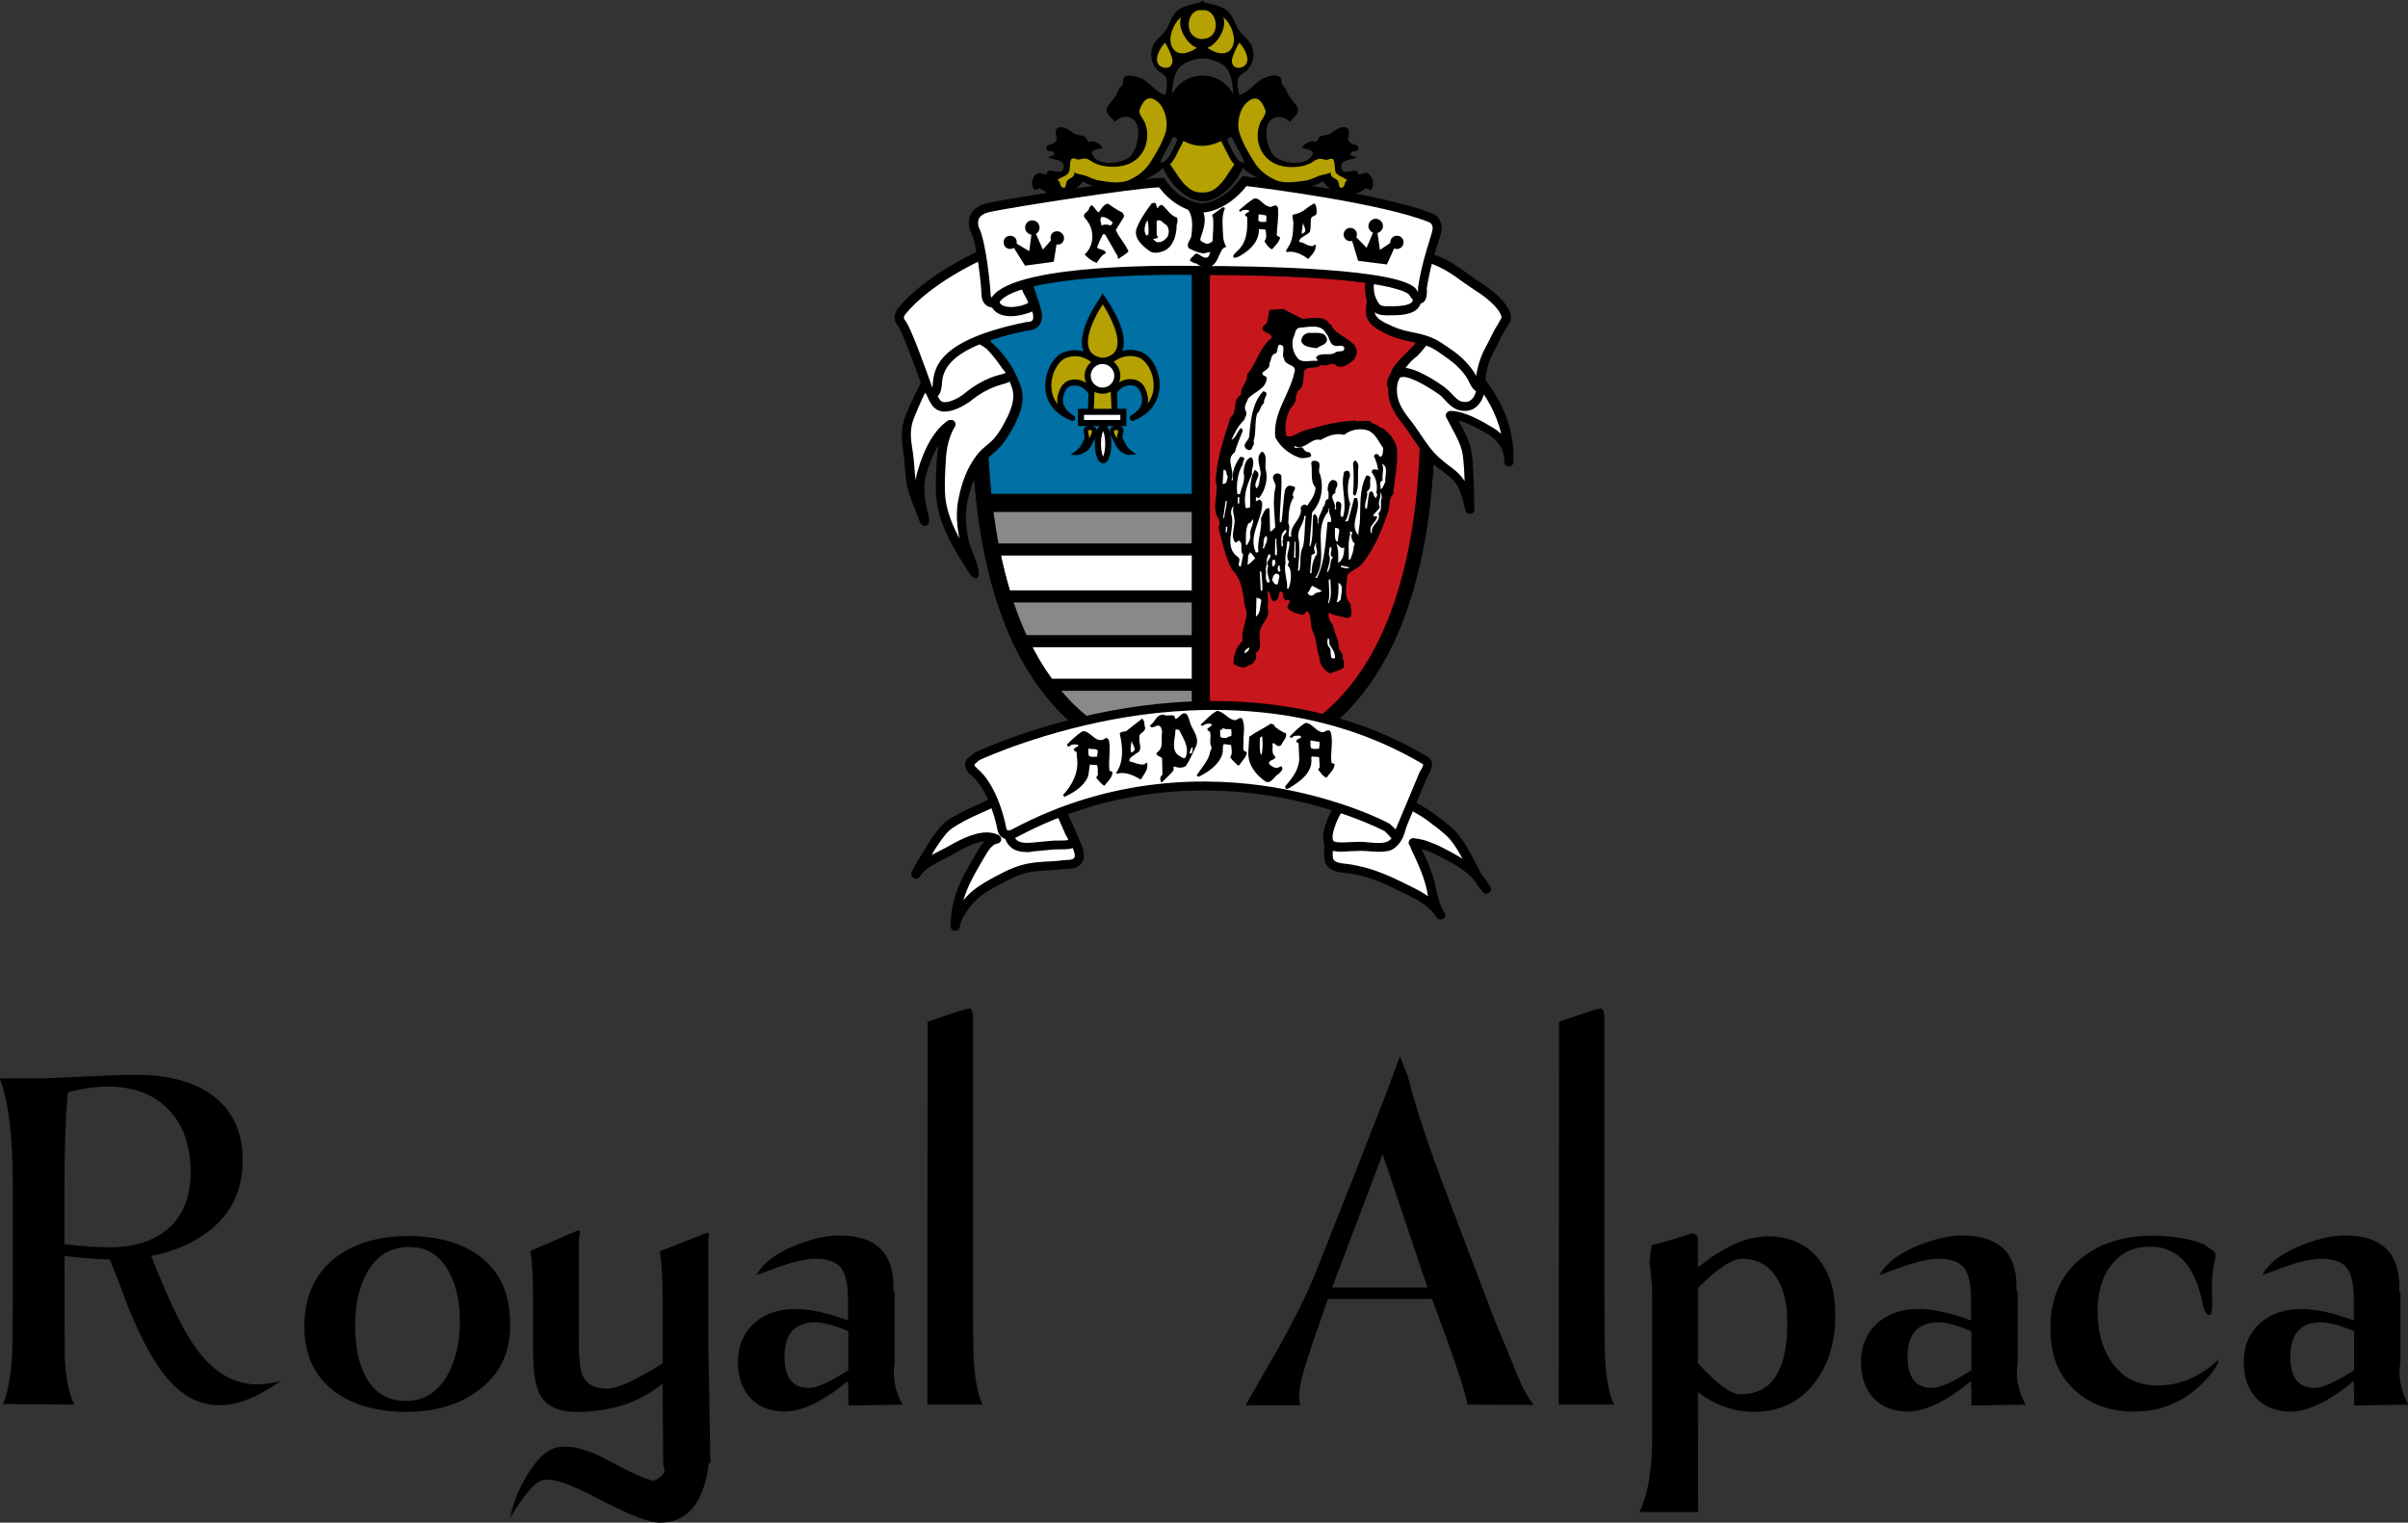 <?xml version="1.0" encoding="utf-8"?>
<!-- Generator: Adobe Illustrator 26.5.0, SVG Export Plug-In . SVG Version: 6.00 Build 0)  -->
<svg version="1.1" id="レイヤー_1" xmlns="http://www.w3.org/2000/svg" xmlns:xlink="http://www.w3.org/1999/xlink" x="0px"
	 y="0px" viewBox="0 0 795.9 503.2" style="enable-background:new 0 0 795.9 503.2;" xml:space="preserve">
<rect x="0" y="0" width="795.9" height="503.2" fill="#333333" stroke="none"/>
<style type="text/css">
	.st0{fill:#FFFFFF;}
	.st1{fill:#C8161D;}
	.st2{fill:#0070A5;}
	.st3{fill:#898989;}
	.st4{fill:#B5A102;}
</style>
<g>
	<g>
		<path d="M72.4,464.4c-5.5,0-10.5-2.2-15-6.6c-5.4-5.2-10.8-14.8-16.2-28.8c-0.9-2.7-2.6-7-4.9-12.8c-3.5,0-8.5-0.4-15-1.1
			l0.1,33.2c0.3,7.1,1.4,12.5,3.2,15.9L1,464c1.6-3.8,2.6-9.2,3-16.1c0.1-2.4,0.2-8.6,0.2-18.7v-38.1c0-15.8-1.4-27.4-4.3-34.7h10.6
			c3.8,0,9.5-0.2,17.2-0.6c7.7-0.4,13.4-0.6,17.3-0.6c10,0,18.1,2,24.2,6.1c7.3,4.9,11,12.2,11,22.1c0,11.3-4.8,19.8-14.4,25.7
			c-4.6,2.8-9.9,4.8-15.8,6c0.9,2.5,2.2,5.7,4,9.8c4.3,10,8,17.1,11.4,21.5c5.7,7.5,12.3,11.2,19.8,11.1c2.4,0,4.9-0.4,7.7-1.2
			C85.5,461.6,78.7,464.4,72.4,464.4z M55.7,366.7c-4.8-5-11.5-7.6-20-7.6c-4,0-8.4,0.6-13.3,1.9c-0.7,8-1.1,18.1-1.1,30.1v20.1
			c6.1,0.7,11.1,1,14.8,1c8.1,0,14.5-2,19.2-5.9c5.1-4.3,7.7-10.6,7.7-18.8C63,378.6,60.6,371.7,55.7,366.7z"/>
		<path d="M158,459.6c-6.4,4.7-14.2,7-23.7,7c-9.6,0-17.4-2.2-23.4-6.5c-6.9-5-10.3-12.2-10.3-21.7c0-9.9,3.5-17.5,10.3-22.8
			c6.2-4.7,14.2-7.1,24.1-7.1c9.8,0,17.7,2.3,23.6,6.7c6.7,5,10,12.5,10,22.4C168.8,447,165.2,454.3,158,459.6z M148.4,420.3
			c-3-5.5-7.4-8.2-13.1-8.2c-6.2,0-10.9,2.9-14,8.5c-2.6,4.7-3.9,10.4-3.9,17.3c0,6.8,1.1,12.5,3.3,16.8c2.9,5.5,7.4,8.3,13.4,8.3
			c6.1,0,10.7-2.9,14-8.9c2.6-4.8,3.9-10.7,3.9-17.5C152,430.2,150.8,424.8,148.4,420.3z"/>
		<path d="M234.3,483.4c-1.6,13.2-7,19.8-16.2,19.8c-3.5,0-9.8-2.4-18.8-7.1c-8.9-4.7-14.9-7.1-18-7.1c-0.6,0-1.1,0-1.6,0.1
			c-2.5,0.2-6.2,4.4-11.1,12.5c0.9-4.6,2.7-9.3,5.7-14.2c3.5-5.8,7.1-8.9,10.8-9.2c0.5-0.1,1.2-0.1,1.8-0.1c3.9,0,8.8,1.6,14.7,4.8
			c6.8,3.7,11.6,5.9,14.4,6.5c2.4-1,3.6-2.3,3.6-3.7c0-0.5-0.1-0.9-0.4-1.4l-0.2-27.1c-7.4,6.2-16.9,9.4-28.4,9.4
			c-5.9,0-9.9-1.8-12-5.5c-1.6-2.8-2.4-7.5-2.4-14.2v-17.3c0-7.3-0.3-12.7-0.9-16.2l15.8-6.8c0.5,0,0.7,0.4,0.6,1.1l-0.4,2.2v32.9
			c0,5.6,0.4,9.2,1,11.1c1.2,3.4,4,5,8.3,5c3.5,0,9.7-2.8,18.4-8.3v-20.9c0-7.3-0.3-12.7-0.9-16.2l15.6-6.1c0.5,0,0.7,0.2,0.7,0.7
			c-0.1,0-0.1,0.6-0.3,1.8v37.1c0-1.6,0.1,0.8,0.2,7.2l0.4,23.3c-0.1,1.4,0,3.4,0.2,6H234.3z"/>
		<path d="M280.4,464.5v-5.4c-0.1-0.4-0.1-0.8-0.1-1v-1.7c-8.3,6.8-15.3,10.1-20.9,10.1c-9.6,0-15.5-6.4-15.5-16.3
			c0-5.5,1.9-9.8,5.6-13.1c3.5-3,8-4.5,13.4-4.5c4.8,0,10.6,1.3,17.4,3.8v-6.2c0-5-0.6-8.4-1.8-10.4c-1.5-2.6-4.5-3.8-8.9-3.8
			c-3.2,0-7.2,0.9-12.2,2.7l-7.4,2.7c2.4-4.3,7.1-7.7,14.1-10.3c5.1-1.9,9.5-2.8,13.2-2.8c12,0,18,5.6,18,16.7v2l0.4-0.5v23.9
			c-0.2,0.9-0.3,1.9-0.3,3c0,3.5,0.9,7.1,2.9,10.8L280.4,464.5z M280.3,439.9c-4.8-2-8.4-2.9-10.8-2.9c-6.8,0-10.2,3.8-10.2,11.4
			c0,6.8,2.7,10.3,8,10.3c2.7,0,7.1-2,13.1-5.9V439.9z"/>
		<path d="M306.5,464.2l0.1-126.5c0.7-0.2,2.3-0.8,4.9-1.7c5.2-1.8,8.2-2.7,8.9-2.7c0.8,0,1.2,1.2,1.2,3.5v92.5
			c0,10.3,0.1,16.7,0.2,19.4c0.4,7.2,1.4,12.4,3,15.5L306.5,464.2z"/>
		<path d="M485.1,464.2c-1.2-5.6-5.1-17.2-11.8-34.9h-34.4l-5.2,15c-2.8,8.2-4.3,13.8-4.3,16.9c0,1.1,0.1,2.2,0.4,3.2h-18.1
			l11.7-20.4c4.8-8.8,8.7-16.5,11.4-23.3l12.4-31.3l11.1-28.4c0.9-2.4,2.4-6.4,4.4-11.9l2.6,6.5c2.7,10.6,6.8,23.1,12.4,37.7
			l16.1,42.4c0.4,1.1,1.8,4.4,4.2,10.1c0.8,2,2,5,3.6,8.9c1.7,4.1,3.5,7.3,5.3,9.6L485.1,464.2z M471.8,425.5L457,381.4l-16.7,44.1
			H471.8z"/>
		<path d="M515.2,464.2l0.1-126.5c0.7-0.2,2.3-0.8,4.9-1.7c5.2-1.8,8.2-2.7,8.9-2.7c0.8,0,1.2,1.2,1.2,3.5v92.5
			c0,10.3,0.1,16.7,0.2,19.4c0.4,7.2,1.4,12.4,3,15.5L515.2,464.2z"/>
		<path d="M599.9,456.8c-4.9,6.5-11.7,9.8-20.3,9.8c-6.6,0-12.7-2.2-18.4-6.5l0.1,39.6h-19.4c2.8-5.8,4.2-14,4.2-24.8v-47.1
			c0-2.6-0.3-6.2-0.9-10.7l0.7-5.6c0.9-0.2,3.1-0.8,6.4-1.7l6.9-2.2c1.3,0,2,0.8,2,2.2v9.1c8.3-6.8,16-10.3,23.2-10.3
			c7.1,0,12.7,2.5,16.6,7.4c3.8,4.6,5.6,10.7,5.6,18.2C606.7,443.4,604.4,450.9,599.9,456.8z M587.7,423.1
			c-2.6-4.7-6.6-7.1-11.9-7.1c-3.3,0-8.2,3.2-14.6,9.7v24.8c6.2,6.8,10.9,10.3,14,10.3c10.3,0,15.5-7.7,15.5-23
			C590.9,431.8,589.8,426.9,587.7,423.1z"/>
		<path d="M651.6,464.5v-5.4c-0.1-0.4-0.1-0.8-0.1-1v-1.7c-8.3,6.8-15.3,10.1-20.9,10.1c-9.6,0-15.5-6.4-15.5-16.3
			c0-5.5,1.9-9.8,5.6-13.1c3.5-3,8-4.5,13.4-4.5c4.8,0,10.6,1.3,17.4,3.8v-6.2c0-5-0.6-8.4-1.8-10.4c-1.5-2.6-4.5-3.8-8.9-3.8
			c-3.2,0-7.2,0.9-12.2,2.7l-7.4,2.7c2.4-4.3,7.1-7.7,14.1-10.3c5.1-1.9,9.5-2.8,13.2-2.8c12,0,18,5.6,18,16.7v2l0.4-0.5v23.9
			c-0.2,0.9-0.3,1.9-0.3,3c0,3.5,0.9,7.1,2.9,10.8L651.6,464.5z M651.5,439.9c-4.8-2-8.4-2.9-10.8-2.9c-6.8,0-10.2,3.8-10.2,11.4
			c0,6.8,2.7,10.3,8,10.3c2.7,0,7.1-2,13.1-5.9V439.9z"/>
		<path d="M728.1,457c-6.3,6.4-13.9,9.5-22.8,9.5c-8.2,0-14.7-2.5-19.9-7.4s-7.7-11.6-7.7-20c0-9.8,3.3-17.6,9.9-23
			c6.1-5.1,14-7.7,23.7-7.7c6.9,0,12.7,1,17.6,3c0,0.2,0.6,0.7,1.7,1.3c1.1,0.6,1.7,1.4,1.7,2.2c0,0.4-0.1,0.9-0.2,1.5
			c-0.7,2.9-1,5.9-1,8.9c0,1.4,0.1,4.7,0.1,6.2c0,2-0.4,3.1-1,3.1c-0.9,0-1.7-1.4-2.3-4.1c-0.1-0.7-0.4-2-0.9-3.8
			c-2.8-9.8-8.3-14.7-16.3-14.7c-5.7,0-10.1,2.2-13.2,6.5c-2.8,3.8-4.2,8.8-4.2,14.9c0,6.8,1.6,12.5,4.8,17c3.6,5,8.6,7.5,15,7.5
			c7.4,0,14.1-2.9,20.2-8.6C733.2,450.9,731.5,453.6,728.1,457z"/>
		<path d="M778.1,464.5v-5.4c-0.1-0.4-0.1-0.8-0.1-1v-1.7c-8.3,6.8-15.3,10.1-20.9,10.1c-9.6,0-15.5-6.4-15.5-16.3
			c0-5.5,1.9-9.8,5.6-13.1c3.5-3,8-4.5,13.4-4.5c4.8,0,10.6,1.3,17.4,3.8v-6.2c0-5-0.6-8.4-1.8-10.4c-1.5-2.6-4.5-3.8-8.9-3.8
			c-3.2,0-7.2,0.9-12.2,2.7l-7.4,2.7c2.4-4.3,7.1-7.7,14.1-10.3c5.1-1.9,9.5-2.8,13.2-2.8c12,0,18,5.6,18,16.7v2l0.4-0.5v23.9
			c-0.2,0.9-0.3,1.9-0.3,3c0,3.5,0.9,7.1,2.9,10.8L778.1,464.5z M778,439.9c-4.8-2-8.4-2.9-10.8-2.9c-6.8,0-10.2,3.8-10.2,11.4
			c0,6.8,2.7,10.3,8,10.3c2.7,0,7.1-2,13.1-5.9V439.9z"/>
	</g>
</g>
<g>
	<g>
		<path class="st0" d="M466.1,75.4c0,0,30.9,149.7-49.8,174.6h-17.4l-2,0.2h-17.4c-80.7-24.9-49.8-174.6-49.8-174.6L466.1,75.4z"/>
		<path d="M397,252.7h-17.9l-0.4-0.1c-19.1-5.9-33.7-19.1-43.4-39.1c-7.6-15.8-12.2-35.9-13.6-59.8c-2.4-40.4,5.3-78.2,5.4-78.6
			l0.4-2l140.5-0.2l0.4,2c0.1,0.4,7.8,38.2,5.4,78.6c-1.4,23.9-6,44-13.6,59.8c-9.7,20-24.3,33.2-43.4,39.1l-0.4,0.1H399L397,252.7z
			 M379.9,247.7h16.9l2.1-0.2h17c17.5-5.5,31-17.7,40-36.3c7.3-15.2,11.8-34.7,13.1-57.9c2-34.5-3.4-67.1-4.9-75.4l-132.3,0.2
			c-1.5,8.3-7,40.9-4.9,75.4c1.4,23.2,5.8,42.7,13.1,57.9C348.9,230,362.3,242.2,379.9,247.7z"/>
	</g>
	<polygon class="st1" points="397,81.2 397,233.1 408.4,233.2 424.3,234.8 432.5,236.2 438.9,237.8 449.6,226.3 457.1,214.2 
		464.7,194.8 468.5,178.5 470.7,163 472.5,150 471.7,128.2 470.6,109.3 468.2,88.1 466.1,75.4 407.4,75.5 399.8,75.5 	"/>
	<polygon class="st2" points="320.2,107.7 324.4,154.9 325.2,164.8 396.9,164.8 396.6,85.7 327.3,89.5 	"/>
	<polygon class="st3" points="396.8,212 336.9,211.9 331.6,197.1 396.8,197.1 	"/>
	<polygon class="st3" points="396.9,233.1 357.1,238.2 346,226.3 396.9,226.3 	"/>
	<polygon class="st3" points="396.8,181.8 327.8,181.7 325.4,166.2 396.8,166.2 	"/>
	<path d="M397,252.7h-17.9l-0.4-0.1c-19.1-5.9-33.7-19.1-43.4-39.1c-7.6-15.8-12.2-35.9-13.6-59.8c-2.4-40.4,5.3-78.2,5.4-78.6
		l0.4-2l140.5-0.2l0.4,2c0.1,0.4,7.8,38.2,5.4,78.6c-1.4,23.9-6,44-13.6,59.8c-9.7,20-24.3,33.2-43.4,39.1l-0.4,0.1H399L397,252.7z
		 M379.9,247.7h16.9l2.1-0.2h17c17.5-5.5,31-17.7,40-36.3c7.3-15.2,11.8-34.7,13.1-57.9c2-34.5-3.4-67.1-4.9-75.4l-132.3,0.2
		c-1.5,8.3-7,40.9-4.9,75.4c1.4,23.2,5.8,42.7,13.1,57.9C348.9,230,362.3,242.2,379.9,247.7z"/>
	<rect x="393.9" y="75.5" width="6" height="174.7"/>
	<rect x="325.4" y="163.2" width="71.5" height="6"/>
	<g>
		<line class="st4" x1="396.9" y1="181.7" x2="327.8" y2="181.7"/>
		<rect x="327.8" y="179.6" width="69.1" height="4"/>
	</g>
	<g>
		<line class="st4" x1="396.9" y1="197.1" x2="331.6" y2="197.1"/>
		<rect x="331.6" y="195.1" width="65.2" height="4"/>
	</g>
	<g>
		<line class="st4" x1="396.9" y1="211.9" x2="337.4" y2="211.9"/>
		<rect x="337.4" y="209.9" width="59.5" height="4"/>
	</g>
	<g>
		<line class="st4" x1="396.9" y1="226.3" x2="346" y2="226.3"/>
		<rect x="346" y="224.3" width="50.9" height="4"/>
	</g>
	<g>
		<g>
			<path class="st4" d="M364.7,119.3c12.9-2.2,0-20.1,0-20.1l-0.2-0.3l-0.2,0.3c0,0-12.9,17.9,0,20.1H364.7z"/>
			<path d="M364.7,120.3l-0.6,0c-3.1-0.5-5.1-1.9-6-4.2c-2.5-6.2,4.7-16.6,5.4-17.5l0.9-1.6l1.1,1.5c0.3,0.5,8,11.2,5.4,17.5
				C369.9,118.4,367.9,119.8,364.7,120.3L364.7,120.3z M364.4,118.3h0.2c2.3-0.4,3.8-1.4,4.4-3c1.6-4-2.3-11.3-4.5-14.7
				c-2.3,3.4-6.2,10.7-4.5,14.7C360.6,116.9,362,117.9,364.4,118.3z"/>
		</g>
		<g>
			<path class="st4" d="M361.4,130.8c-2.8-5.5-7.1-4.3-7.1-4.3s-2.9,0-3.8,4.6c-0.9,4.6,3.9,7.1,3.9,7.1c-12.6-5-7.8-18.8-2.5-20.8
				c5.9-2.2,10.1,2.2,10.1,2.2L361.4,130.8z"/>
			<path d="M354.5,139.1c-0.1,0-0.2,0-0.4-0.1c-7.6-3-8.7-8.6-8.6-11.7c0-4.8,2.8-9.7,6.1-10.9c6.4-2.4,11,2.3,11.2,2.5
				s0.3,0.5,0.3,0.8l-0.7,11.2c0,0.5-0.4,0.8-0.8,0.9c-0.4,0.1-0.9-0.1-1.1-0.5c-2.4-4.7-5.8-3.9-6-3.8c-0.1,0-0.2,0-0.3,0
				c-0.1,0-2.1,0.1-2.8,3.8c-0.8,3.8,3.4,6,3.4,6c0.5,0.2,0.7,0.8,0.5,1.3C355.2,138.9,354.8,139.1,354.5,139.1z M355.3,117.7
				c-0.9,0-1.9,0.2-3,0.6c-2.3,0.9-4.8,4.7-4.8,9.1c0,1.6,0.3,4,2.1,6.2c-0.2-0.8-0.2-1.7,0-2.7c1-4.8,3.9-5.3,4.6-5.4
				c1.4-0.3,4.1-0.1,6.4,2.4l0.5-7.8C360.3,119.3,358.2,117.7,355.3,117.7z"/>
		</g>
		<g>
			<path class="st4" d="M367.5,130.8c2.9-5.5,7.1-4.3,7.1-4.3s2.9,0,3.8,4.6c0.9,4.6-4,7.1-4,7.1c12.6-5,7.8-18.8,2.5-20.8
				c-5.9-2.2-10.1,2.2-10.1,2.2L367.5,130.8z"/>
			<path d="M374.4,139.1c-0.4,0-0.7-0.2-0.9-0.6c-0.2-0.5,0-1.1,0.5-1.3c0.2-0.1,4.2-2.2,3.4-6c-0.7-3.7-2.8-3.8-2.9-3.8
				c-0.1,0-0.2,0-0.2,0c-0.1,0-3.5-0.9-6,3.8c-0.2,0.4-0.7,0.6-1.1,0.5c-0.4-0.1-0.8-0.5-0.8-0.9l-0.7-11.2c0-0.3,0.1-0.5,0.3-0.8
				s4.8-4.9,11.2-2.5c3.3,1.2,6.1,6.1,6.1,10.9c0,3.1-1.1,8.8-8.6,11.8C374.7,139.1,374.6,139.1,374.4,139.1z M374.7,125.4
				c0.7,0.1,3.7,0.6,4.6,5.4c0.2,1,0.2,1.8,0,2.6c1.7-2.2,2.1-4.6,2-6.1c0-4.4-2.5-8.2-4.8-9.1c-4.4-1.6-7.8,0.8-8.8,1.7l0.5,7.8
				C370.6,125.3,373.3,125.1,374.7,125.4z"/>
		</g>
		<g>
			<polygon class="st4" points="368.4,136.4 368.1,127.7 360.8,127.7 360.5,136.4 			"/>
			<path d="M369.5,137.5l-10,0l0.4-10.8h9.2L369.5,137.5z M361.5,135.4l5.9,0l-0.3-6.8h-5.3L361.5,135.4z"/>
		</g>
		<g>
			<rect x="357.3" y="136.1" class="st0" width="14" height="3.7"/>
			<path d="M372.3,140.8h-16v-5.7h16V140.8z M358.3,138.8h12v-1.7h-12V138.8z"/>
		</g>
		<g>
			<path class="st0" d="M369.3,124.2c0,2.7-2.2,4.9-4.9,4.9c-2.7,0-4.9-2.2-4.9-4.9c0-2.7,2.2-4.9,4.9-4.9
				C367.1,119.3,369.3,121.5,369.3,124.2z"/>
			<path d="M364.4,130.1c-3.3,0-5.9-2.7-5.9-5.9s2.7-5.9,5.9-5.9c3.3,0,5.9,2.7,5.9,5.9S367.7,130.1,364.4,130.1z M364.4,120.3
				c-2.2,0-3.9,1.8-3.9,3.9s1.8,3.9,3.9,3.9c2.2,0,3.9-1.8,3.9-3.9S366.6,120.3,364.4,120.3z"/>
		</g>
		<g>
			<path class="st0" d="M366.3,146.7c0,3-0.8,5.4-1.7,5.4c-1,0-1.7-2.4-1.7-5.4c0-3,0.8-5.4,1.7-5.4
				C365.6,141.3,366.3,143.7,366.3,146.7z"/>
			<path d="M364.6,153.1c-2,0-2.7-3.5-2.7-6.4c0-3,0.7-6.4,2.7-6.4c2,0,2.7,3.5,2.7,6.4C367.3,149.6,366.6,153.1,364.6,153.1z
				 M364.6,142.5c-0.3,0.6-0.7,2.1-0.7,4.2c0,2.2,0.4,3.6,0.7,4.2c0.3-0.6,0.7-2.1,0.7-4.2C365.3,144.5,364.9,143.1,364.6,142.5z"/>
		</g>
		<g>
			<path class="st4" d="M359.1,141.7c0.8-0.6,2.5-0.5,2.6,0.7c0.1,1.2-0.7,2.3-1.3,3.3c-0.5,1-1,2-1.9,2.7c-0.6,0.6-1.8,1.3-2.7,1.2
				c0.7-0.5,1.3-1.1,1.8-1.8c0.3-0.5,0.6-1,0.8-1.6c0.2-0.5,0.6-1,0.7-1.5c0.1-0.7-0.9-2.8,0-3.1"/>
			<path d="M356,150.4c0,0-0.1,0-0.1,0l-2-0.1l1.6-1.2c0.7-0.6,1.2-1,1.6-1.6c0.2-0.3,0.4-0.7,0.6-1.1l0.2-0.4
				c0.1-0.1,0.2-0.3,0.2-0.4c0.2-0.3,0.4-0.6,0.4-0.9c0-0.1-0.1-0.5-0.1-0.8c-0.2-1-0.6-2.4,0.6-2.9c0.7-0.4,1.7-0.4,2.5-0.1
				c0.6,0.3,1,0.8,1.1,1.5c0.1,1.2-0.5,2.2-1,3.2c-0.1,0.2-0.2,0.4-0.3,0.6l-0.1,0.1c-0.5,1-1,2-2,2.8
				C358.8,149.2,357.4,150.4,356,150.4z M359.6,142.3c0,0.3,0.1,0.9,0.2,1.2c0.1,0.5,0.2,1,0.2,1.3c0,0.1,0,0.2-0.1,0.3
				c0.1-0.1,0.2-0.3,0.2-0.4c0.4-0.8,0.9-1.6,0.8-2.3c0-0.1,0-0.2-0.2-0.2C360.5,142,359.9,142.1,359.6,142.3z M359.5,142.2l0,0.1
				C359.5,142.3,359.5,142.3,359.5,142.2L359.5,142.2z"/>
		</g>
		<g>
			<path class="st4" d="M370.1,141.7c-0.8-0.6-2.5-0.5-2.6,0.7c-0.1,1.2,0.7,2.3,1.3,3.3c0.5,1,1,2,1.9,2.7c0.6,0.6,1.8,1.3,2.7,1.2
				c-0.7-0.5-1.3-1.1-1.8-1.8c-0.3-0.5-0.6-1-0.8-1.6c-0.2-0.5-0.6-1-0.7-1.5c-0.1-0.7,0.9-2.8,0-3.1"/>
			<path d="M373.3,150.4c-1.4,0-3-1.3-3.1-1.4c-0.9-0.8-1.4-1.8-1.9-2.8l-0.1-0.2c-0.1-0.2-0.2-0.4-0.3-0.6c-0.5-0.9-1.1-2-1-3.1
				c0.1-0.6,0.4-1.2,1.1-1.5c0.7-0.3,1.7-0.3,2.5,0.1c1.2,0.5,0.8,1.9,0.6,2.9c-0.1,0.3-0.2,0.7-0.1,0.8c0,0.2,0.2,0.6,0.4,0.9
				c0.1,0.1,0.2,0.3,0.2,0.4l0.2,0.4c0.2,0.4,0.4,0.7,0.6,1.1c0.4,0.6,0.9,1.1,1.6,1.6l1.6,1.2l-2,0.1
				C373.3,150.4,373.3,150.4,373.3,150.4z M368.9,142.1c-0.2,0-0.3,0-0.5,0.1c-0.2,0.1-0.2,0.2-0.2,0.2c-0.1,0.7,0.4,1.5,0.8,2.2
				c0.1,0.2,0.2,0.3,0.3,0.5c0-0.1-0.1-0.2-0.1-0.3c-0.1-0.4,0-0.8,0.2-1.3c0.1-0.3,0.2-1,0.2-1.2
				C369.4,142.2,369.2,142.1,368.9,142.1z M369.7,142.3C369.7,142.3,369.7,142.3,369.7,142.3l0.1-0.1L369.7,142.3z"/>
		</g>
	</g>
	<g>
		<g>
			<path class="st0" d="M447.2,259.9c-1.3,1.6-2.2,3.8-3.4,5.5c-1,1.4-2,2.7-2.7,4.3c-0.6,1.3-1.5,2.6-1.8,4c-0.3,1.3-0.2,2.7-0.2,4
				c0,1.4-0.1,2.8,0,4.1c0,1,0,2.2,0.5,3c0.7,1.2,2.4,1.8,3.7,1.9c1.7,0.2,3.4,0.4,5.1,0.8c6.5,1.2,12.1,4.2,18,7.1
				c3.8,1.9,7.6,4.1,9.8,7.8c-0.8-1.1-1.4-2.4-1.9-3.7c-0.8-2.3-1.1-4.8-1.7-7.1c-0.8-2.8-1.9-5.4-3.1-8.1c-0.5-1.1-1.1-2.3-1.6-3.4
				c-0.2-0.6-0.4-1.3-0.8-1.7c1.4,0.3,2.8,0.5,4.2,1c1.5,0.5,3,1.1,4.5,1.9c2.2,1.2,4.4,2.3,6.5,3.6c2.4,1.5,4.5,3.1,6.3,5.3
				c0.9,1.1,1.7,2.4,2.5,3.6c-4.5-5.3-6.4-12.3-10.9-17.6c-1.6-1.8-3.6-3.2-5.5-4.7c-2.1-1.7-4.3-3.2-6.6-4.5
				c-2.5-1.4-4.7-3.1-7.3-4.3c-1.8-0.8-3.7-1.4-5.4-2.3c-1.8-0.9-3.8-1.7-5.8-2.1c-1.3-0.2-1.8-0.1-2.2,1L447.2,259.9z"/>
			<path d="M476.1,303.9c-0.5,0-0.9-0.2-1.2-0.6c-0.2-0.3-0.4-0.6-0.6-0.9c-2.1-2.9-5.4-4.8-8.6-6.4l-1.6-0.8
				c-5.3-2.6-10.3-5.1-16-6.2c-1.7-0.3-3.3-0.5-5-0.7c-1.3-0.2-3.7-0.7-4.8-2.7c-0.6-1.1-0.6-2.3-0.6-3.3l0-0.4c-0.1-1,0-2,0-3
				c0-0.4,0-0.8,0-1.2c0-0.3,0-0.6,0-1c0-1.1-0.1-2.3,0.2-3.4c0.3-1.2,0.9-2.2,1.4-3.2c0.2-0.3,0.4-0.7,0.5-1
				c0.8-1.6,1.7-2.9,2.7-4.2l0.2-0.3c0.5-0.7,0.9-1.5,1.4-2.3c0.6-1,1.2-2.1,1.9-3.1l0.1-0.2c0,0,0-0.1,0-0.1
				c0.9-2.1,2.4-2.2,3.9-1.9c2.2,0.4,4.2,1.3,6.1,2.2c0.9,0.4,1.8,0.8,2.7,1.1c0.9,0.3,1.8,0.7,2.7,1.1c1.6,0.7,3.1,1.7,4.6,2.6
				c1,0.6,1.9,1.2,2.8,1.7c2.4,1.3,4.7,2.9,6.9,4.6c0.5,0.4,0.9,0.7,1.4,1.1c1.5,1.1,3,2.3,4.3,3.8c2.4,2.8,4.1,6,5.7,9.1
				c0.9,1.6,1.7,3.2,2.6,4.8c0,0,0.1,0.1,0.1,0.1c0.6,0.7,1.1,1.5,1.7,2.3c0.3,0.5,0.6,0.9,0.9,1.4c0.5,0.7,0.4,1.6-0.3,2.1
				c-0.6,0.5-1.6,0.4-2.1-0.2c-1-1.2-1.9-2.5-2.8-3.9c-1.4-1.6-3.2-3.1-5.7-4.7c-1.9-1.2-3.9-2.2-5.8-3.2l-0.6-0.3
				c-1.2-0.6-2.5-1.2-4.3-1.8c-0.4-0.1-0.7-0.2-1.1-0.3c0.2,0.3,0.3,0.7,0.5,1c0.2,0.5,0.4,0.9,0.7,1.4c1.1,2.4,2.3,5.2,3.1,8.3
				c0.3,1.1,0.5,2.1,0.7,3.1c0.3,1.4,0.6,2.6,1,3.9c0.3,0.8,0.7,1.7,1.1,2.5c0.2,0.3,0.4,0.6,0.6,0.9c0.4,0.7,0.2,1.6-0.5,2
				C476.7,303.8,476.4,303.9,476.1,303.9z M448.7,260l-0.1,0.4c-0.1,0.2-0.1,0.3-0.3,0.5c-0.7,0.8-1.2,1.8-1.8,2.8
				c-0.5,0.9-1,1.7-1.5,2.6l-0.2,0.3c-0.9,1.3-1.8,2.5-2.4,3.8c-0.2,0.3-0.4,0.7-0.6,1.1c-0.5,0.9-0.9,1.8-1.2,2.6
				c-0.2,0.7-0.2,1.6-0.1,2.5c0,0.4,0,0.7,0,1.1c0,0.4,0,0.8,0,1.2c0,1,0,1.9,0,2.8l0,0.5c0,0.7,0,1.5,0.3,1.9
				c0.3,0.6,1.3,1,2.6,1.2c1.8,0.2,3.5,0.4,5.2,0.8c6.1,1.2,11.6,3.8,16.8,6.4l1.6,0.8c1.7,0.8,3.4,1.8,5,2.9
				c-0.1-0.4-0.2-0.7-0.2-1.1c-0.2-1-0.4-2-0.7-3c-0.8-2.9-2-5.6-3-7.9c-0.2-0.4-0.4-0.9-0.6-1.3c-0.3-0.7-0.7-1.4-1-2.1
				c-0.1-0.2-0.2-0.4-0.2-0.6c-0.1-0.3-0.2-0.7-0.4-0.8c-0.4-0.5-0.4-1.2-0.1-1.7c0.3-0.5,1-0.8,1.6-0.7c0.4,0.1,0.8,0.2,1.2,0.2
				c1,0.2,2.1,0.4,3.2,0.8c1.9,0.7,3.4,1.3,4.7,2l0.6,0.3c2,1,4,2.1,6,3.3c0.1,0.1,0.2,0.1,0.3,0.2c-1.3-2.4-2.6-4.6-4.3-6.6
				c-1.1-1.2-2.5-2.3-3.8-3.4c-0.5-0.4-1-0.8-1.5-1.1c-2-1.7-4.2-3.1-6.4-4.3c-1-0.6-2-1.2-3-1.8c-1.4-0.9-2.8-1.8-4.2-2.4
				c-0.8-0.4-1.7-0.7-2.6-1.1c-0.9-0.4-1.9-0.7-2.9-1.2c-1.7-0.8-3.6-1.6-5.4-1.9c-0.3,0-0.4-0.1-0.5-0.1
				C448.8,259.9,448.7,260,448.7,260z"/>
		</g>
		<g>
			<path class="st0" d="M341,260.7c-4.7,1.9-9.5,3.2-14.2,5.3c-3.6,1.6-7.2,3.2-10.6,5.1c-2.7,1.5-4.1,2.8-5.9,5.2
				c-0.9,1.3-1.8,2.5-2.6,3.9c-1.7,2.9-3.8,5.8-5.2,8.9c2.3-3.8,7.3-5.6,11-7.7c3.9-2.3,11.1-6.5,15.8-4.1c-2.4,0.3-4.1,3-5.2,4.8
				c-1.4,2.4-2.9,4.9-4.2,7.4c-2.8,5.2-4.4,10.6-4.4,16.6c0.2-2.9,3.1-6.8,4.9-8.8c2.8-3.1,6.8-5.1,10.4-7c4.2-2.3,7.9-3.6,12.6-3.9
				c2.6-0.2,5.3-0.3,7.9-0.6c1.4-0.1,3.2,0,4.3-1c2.1-1.8,0-5.3-0.8-7.2c-1.1-2.6-2.2-5.2-3.5-7.7c-1.4-2.7-3-5.2-4.4-8
				c-1.2-2.4-3.1-2.5-5.1-1.4L341,260.7z"/>
			<path d="M315.7,307.6C315.7,307.6,315.6,307.6,315.7,307.6c-0.9,0-1.5-0.7-1.5-1.5c0-5.9,1.5-11.5,4.6-17.3c1.1-2,2.2-4,3.4-6
				l0.9-1.5c0.6-1.1,1.4-2.3,2.3-3.3c-3.7,0.4-8.1,3-10.8,4.5c-0.9,0.6-1.9,1-2.9,1.5c-3,1.6-6.1,3.2-7.7,5.7
				c-0.4,0.7-1.3,0.9-2,0.5c-0.7-0.4-1-1.2-0.7-1.9c1-2.2,2.3-4.2,3.5-6.2c0.6-0.9,1.2-1.9,1.7-2.8c0.7-1.2,1.6-2.5,2.7-4
				c1.9-2.6,3.5-4.1,6.3-5.6c3-1.7,6.3-3.2,9.4-4.6l1.3-0.6c2.6-1.2,5.4-2.1,8-3c2.1-0.7,4.2-1.5,6.2-2.3c0.1,0,0.1,0,0.2-0.1
				l0.8-0.2c1.5-0.8,2.9-1,4.2-0.6c1.2,0.4,2.2,1.3,2.9,2.7c0.8,1.5,1.6,3,2.4,4.4c0.7,1.2,1.4,2.4,2,3.6c1,2,1.9,4.1,2.8,6.1
				c0.3,0.6,0.5,1.2,0.8,1.8c0.1,0.2,0.2,0.5,0.3,0.8c1,2.2,2.7,5.9,0.1,8.2c-1.3,1.1-3,1.2-4.3,1.3c-0.3,0-0.6,0-0.8,0
				c-1.6,0.1-3.2,0.3-4.8,0.4c-1.1,0.1-2.1,0.1-3.2,0.2c-4.3,0.3-7.7,1.4-12,3.8l-1.2,0.6c-3.2,1.7-6.5,3.5-8.8,6.1
				c-2,2.2-4.4,5.7-4.5,7.9C317.1,307,316.5,307.6,315.7,307.6z M326.2,275.1c1.4,0,2.7,0.3,3.9,0.9c0.6,0.3,0.9,1,0.8,1.6
				c-0.1,0.7-0.7,1.1-1.3,1.2c-1.8,0.2-3.4,3-4,4.1l-0.9,1.5c-1.1,1.9-2.3,3.9-3.3,5.9c-1.3,2.4-2.3,4.9-3,7.3
				c0.4-0.5,0.8-1,1.1-1.3c2.6-2.9,6.2-4.8,9.6-6.7l1.2-0.6c4.6-2.5,8.6-3.8,13.3-4.1c1.1-0.1,2.1-0.2,3.2-0.2
				c1.5-0.1,3.1-0.2,4.7-0.4c0.3,0,0.6,0,0.9-0.1c1,0,2-0.1,2.5-0.5c0.9-0.8-0.2-3.2-0.9-4.7c-0.1-0.3-0.3-0.6-0.4-0.8
				c-0.3-0.6-0.5-1.2-0.8-1.8c-0.8-1.9-1.7-3.9-2.7-5.8c-0.6-1.2-1.3-2.3-1.9-3.5c-0.8-1.5-1.7-3-2.5-4.6c-0.3-0.6-0.7-1-1.1-1.1
				c-0.6-0.2-1.4,0.1-2,0.4c-0.1,0.1-0.2,0.1-0.3,0.1l-0.9,0.2c-2.1,0.9-4.2,1.6-6.3,2.3c-2.6,0.9-5.2,1.8-7.8,2.9l-1.3,0.6
				c-3.2,1.4-6.3,2.8-9.2,4.5c-2.5,1.4-3.7,2.5-5.4,4.8c-1,1.4-1.8,2.6-2.5,3.7c-0.3,0.6-0.7,1.1-1,1.7c0.7-0.4,1.4-0.8,2.1-1.1
				c1-0.5,1.9-1,2.7-1.4C316.1,278.2,321.4,275.1,326.2,275.1z"/>
		</g>
		<g>
			<path class="st0" d="M337.9,266c3.6,0,9.3-3.8,11.4,0.2c1.5,2.9,2.8,5.8,4.1,8.7c0.5,1,1.9,2.9,0.9,3.8c-0.9,0.8-4.6,0.5-5.8,0.6
				c-2.5,0.2-5.2,0.5-7.5,0.7c-1.9,0.2-4.7,0.1-6.1-1.4c-3.3-3.4,0.5-8.5,1.5-12L337.9,266z"/>
			<path d="M339.6,281.6c-1.9,0-4.3-0.3-5.8-1.9c-3.3-3.3-1.3-7.7,0.1-10.9c0.4-0.9,0.8-1.8,1-2.6c0.1-0.4,0.4-0.7,0.8-0.9l1.6-0.8
				c0.2-0.1,0.4-0.2,0.7-0.2c0.9,0,2.2-0.4,3.5-0.7c3-0.9,7.2-2.1,9.2,1.7c1.4,2.5,2.5,5.1,3.6,7.7l0.5,1.2c0.1,0.2,0.2,0.4,0.3,0.7
				c0.6,1.2,1.8,3.3,0.3,4.8c-1,1-2.9,1-5.4,1c-0.5,0-1,0-1.2,0l-2.3,0.2c-1.8,0.2-3.6,0.3-5.3,0.5
				C340.7,281.6,340.2,281.6,339.6,281.6z M337.6,267.8c-0.3,0.7-0.6,1.5-0.9,2.3c-1.5,3.3-2.4,5.8-0.7,7.5c0.8,0.8,2.7,1.1,4.9,0.9
				c1.7-0.2,3.5-0.3,5.3-0.5l2.3-0.2c0.4,0,0.9,0,1.5,0c0.8,0,2.4,0,3.1-0.2c-0.1-0.4-0.4-0.9-0.6-1.3c-0.2-0.3-0.4-0.6-0.5-0.9
				l-0.5-1.2c-1.1-2.5-2.2-5-3.5-7.5c-0.8-1.5-2.4-1.2-5.8-0.3c-1.3,0.4-2.7,0.8-3.9,0.9L337.6,267.8z"/>
		</g>
		<g>
			<path class="st0" d="M458.3,256.9c2.5,3.6,5.2,8.5,5.2,12.9c0,3.4-1.2,8.4-4.7,9.8c-2.5,1-6.6,0.1-9.4,0.1
				c-2.7,0-5.5,0.6-8.2,0.2c-4-0.6-2.2-5.9-1.1-8.6c1.4-3.5,3.8-6.8,6-10c1-1.5,2.4-4.2,3.9-5.3c2.1-1.6,4.9-0.3,7.1,0.4
				L458.3,256.9z"/>
			<path d="M455.5,281.5c-1.1,0-2.3-0.1-3.4-0.2c-1-0.1-1.9-0.1-2.7-0.1c-0.9,0-1.9,0.1-2.8,0.1c-1.8,0.1-3.7,0.3-5.6,0
				c-1.8-0.3-2.7-1.3-3.1-2c-1.3-2.4-0.2-5.8,0.9-8.6c1.3-3.2,3.3-6.2,5.3-9.1l0.8-1.2c0.2-0.4,0.5-0.8,0.8-1.3
				c1-1.6,2.1-3.4,3.5-4.4c2.5-1.8,5.4-0.8,7.5-0.1c0.3,0.1,0.6,0.2,0.9,0.3c0.1,0,0.2,0.1,0.2,0.1l1.2,0.6c0.2,0.1,0.4,0.3,0.6,0.5
				c2.5,3.5,5.5,8.8,5.5,13.8c0,3.3-1.1,9.4-5.7,11.2C458.3,281.4,456.9,281.5,455.5,281.5z M449.5,278.2c0.9,0,1.9,0.1,2.9,0.2
				c2.1,0.2,4.5,0.4,6-0.2c2.8-1.1,3.8-5.6,3.7-8.4c0-3.2-1.7-7.4-4.7-11.8l-0.7-0.4c-0.3-0.1-0.6-0.2-0.8-0.3
				c-2.1-0.7-3.7-1.1-4.8-0.3c-0.9,0.6-1.9,2.3-2.7,3.6c-0.3,0.5-0.6,1-0.9,1.4l-0.8,1.2c-1.9,2.8-3.8,5.7-5,8.6
				c-1.5,3.8-1.4,5.4-1,6c0.1,0.2,0.3,0.4,1,0.5c1.5,0.2,3.2,0.1,4.9,0C447.4,278.3,448.4,278.2,449.5,278.2z"/>
		</g>
		<g>
			<path class="st0" d="M322.8,249.9c0,0,81.2-39,148.6,1.6c0,0,1.3,0.9-1.1,4.5l-8,19.1c0,0-1.1,2-2.2,0l-1.7-1.7
				c0,0-59.6-32.1-123.1,1.8c0,0-3.4,2-4.3-1.3c0,0-2.4-13.4-9.4-19.1c0,0-2-1.4-1-3.2L322.8,249.9z"/>
			<path d="M461.3,277.5C461.3,277.5,461.3,277.5,461.3,277.5c-0.7,0-1.5-0.3-2.2-1.4l-1.4-1.4c-1.7-0.9-16.1-8.1-37.2-11.6
				c-20.6-3.4-51.9-3.8-84.3,13.5c-0.2,0.1-2.3,1.3-4.3,0.5c-0.8-0.3-1.7-1-2.2-2.7l0-0.1c0-0.1-2.3-12.8-8.8-18.2
				c-1.1-0.8-2.7-2.8-1.4-5.1l0.1-0.2l2.6-2.1c0.2-0.1,20.8-9.9,49.4-14.6c26.5-4.3,65.4-5,100.6,16.2l0.1,0.1
				c0.4,0.3,2.3,2-0.6,6.4l-8,19.2C463.6,276.1,462.7,277.5,461.3,277.5z M332.6,273.7c0.1,0.3,0.2,0.6,0.4,0.7
				c0.4,0.2,1.2-0.1,1.7-0.4c33.2-17.7,65.3-17.3,86.3-13.8c22.8,3.8,37.6,11.6,38.2,12l0.2,0.1l1.9,1.8l7.9-18.9
				c1-1.5,1.2-2.3,1.2-2.6C436,232.1,398,232.8,372.2,237c-26.8,4.4-46.5,13.3-48.5,14.2l-1.6,1.4c-0.1,0.5,0.4,0.9,0.6,1.1l0.1,0.1
				C329.9,259.6,332.4,272.5,332.6,273.7z"/>
		</g>
	</g>
	<g>
		<path d="M421,239.2c0,1.1,1.4,1.6,2.1,2.2c0.7,0.2,1.2,1,1.9,0.8c0.5,1.5-0.8,2.5-1.4,3.8c-0.3,0.6-1,0.6-1.5,0.5
			c-0.3-0.5-0.9-0.6-1.2-1l-0.3,0.3c0.2,1.4-0.5,3.3,0.9,4.2c0.2,1.4-2.4,0.9-2,2.5c0.8,0.8,1.6,1.3,2.7,1.3l1.3-0.6
			c1,1.1-0.3,1.9-0.9,2.6c-1.4,0.6-2.4,3.4-4.3,2.5c-3.3-2.3-5.9-5.6-5.7-9.8l0.3-5c2-1.5,4.6-2.7,6.9-4.2
			C420.4,238.8,420.7,239.9,421,239.2z M416.4,244c0.1,1.8-0.3,4.3,0.5,5.6c0.6-2,0.4-4.2,0.3-6.2
			C416.8,243.3,416.7,243.7,416.4,244z"/>
		<path d="M408.1,238c0.9,0.1,1.4-1.1,2.4-0.6c1.3,2.6,0.3,5.5,0.5,8.4c0,0.6-0.4,2.2,0.6,2.6c0.2-0.1,0.3,0.1,0.5,0.2
			c-0.1,1.7-1.6,2.8-2.4,4.2l-0.5,0.2c-0.9-0.8-2-1.8-2.6-2.8c0.9-1.1,0.4-2.8,0.3-4l-2.4-0.3c-0.6,0.7-0.1,2.3-0.5,3.3
			c-1.1,3.6-4.6,5.9-7.8,7.5c-0.2-0.1-0.7-0.2-0.6-0.6c1.4-2.1,3.1-4,4-6.2c0.3-0.8,0.3-1.8,0.9-2.5c0.1-0.3-0.2-0.3-0.3-0.3
			l0.3-0.1c-1-1.4,0-3.5-0.6-5.2c-0.4-0.2-1-0.5-0.8-1c0.5-0.5,1.3-0.7,1.5-1.4c-1-0.5-2.3-0.2-3.1,0.5c-0.2,0-0.4-0.1-0.6-0.3v-0.2
			c1.8-1.6,3.3-3.4,5.4-4.5C404.7,235.3,405.8,237.7,408.1,238z M404.1,240.6l-0.2,0.6c-0.2,0-0.4-0.1-0.6-0.1v2.2
			c0.4,0.8,1.4,0.5,2.2,0.6c0.3-0.5,1-0.5,1.5-0.7c0-0.7,0.1-1.7-0.1-2.2C405.9,240.9,405,241.1,404.1,240.6z"/>
		<path d="M437.1,242c0.9,0,2-1.4,2.7-0.1c1,3.2-0.2,6.9,0.3,10.2c0.3,0.2,0.7,0.2,1,0.4c0,1.9-1.7,3-2.6,4.5
			c-1.2-0.3-1.9-1.6-2.7-2.5c-0.3-0.4,0.3-0.6,0.4-1l-0.2-3.3l-2.4-0.2l-0.2,0.4c0.6,4.3-2.8,7.2-6.1,9.3c-0.7,0.3-1.3,1.1-2.2,1
			c-0.2-0.3-0.5-0.6-0.2-1c2.5-2.8,4.8-5.9,4.5-9.8l-0.2-4.2c0-0.4-0.5-0.1-0.6-0.4c-0.5-1.1,1-1,1.5-1.7c-0.4-0.8-1.5-0.4-2.2-0.4
			c-0.6,0.1-1,1.1-1.5,0.4l-0.1-0.2c1.7-1.7,3.2-3.3,5.2-4.5C433.7,238.9,434.8,241.7,437.1,242z M433.1,244.7
			c0.1,0.8-0.1,1.7,0.2,2.5c0.7,0.5,1.8,0.3,2.7,0.2c0-0.8,0.4-1.6,0-2.3C435,245.1,434.1,244.8,433.1,244.7z"/>
		<path d="M365.5,243.9c0.7-0.1,1,0.6,1.1,1.2c0.5,3.2-0.3,6.3,0.1,9.6l1,0.4c0,2-1.6,3.1-2.7,4.6c-1-0.6-1.8-1.6-2.6-2.6
			c-0.1-0.5,0.5-0.8,0.5-1.2c-0.2-1.1,0.2-2.2-0.4-3.1c-0.6-0.1-1.7,0.1-2.2-0.2c-0.5,1.8-0.2,3.7-1.3,5.2c-1.7,2.7-4.4,4.2-7,5.5
			c-0.4,0.1-0.5-0.4-0.6-0.6c3-3.3,5.2-7.4,4.6-12.2c-0.3-0.8,0.3-2.2-0.8-2.3c-0.2-0.2-0.4-0.5-0.2-0.8c0.5-0.3,1.1-0.6,1.5-1
			c-0.3-0.5-1.4-0.4-2.1-0.3c-0.6-0.1-1.1,1.3-1.7,0.2V246c1.8-1.7,3.3-3.3,5.3-4.4C360.7,241.7,362.4,246.3,365.5,243.9z
			 M359.8,247.3c-0.1,0.8-0.2,1.9,0.2,2.6c0.8,0.3,1.8,0.3,2.7,0.1c0-0.4-0.1-0.9,0.1-1.2C363.2,246.9,360.8,247.9,359.8,247.3z"/>
		<path d="M378.5,240.5c0.1,1.6-2.2,1.6-1.9,3.3c-0.3,1.9,1.4,4.2-1.1,5.2c-0.7,0.8-2.4,1.2-2.2,2.6c1.5,0.3,3.2,1.3,5,1
			c0.2-0.3,0.5-0.5,0.8-0.6c0.6,2.2-0.9,3.7-1.9,5.4l-0.2,0.2c-2.3-1.3-4.9-2.7-7.9-1.9l-0.2-0.3c2.6-3.4,2.2-9,1.2-12.9
			c0.4-1,1.6-0.5,2.3-1l5.1-4C378.5,238.3,378.1,239.5,378.5,240.5z M374.1,244.3c-0.2,1.4-0.6,2.9-0.3,4.4
			C376.7,247.9,373.5,245.7,374.1,244.3z"/>
		<path d="M393.7,239.8c1,2,2.5,4.1,1.8,6.4c-1.1,2.3-2.1,4.8-3.5,6.9c-1.1,0.9-2.8,0.6-4,0.2c-0.3,0.4,0.1,0.9-0.2,1.4
			c-1,1.2-2.5,2.6-3.7,3.8c-0.4,0.1-0.4-0.3-0.5-0.6c-0.3-0.7,0.1-1.6,0.6-1.8l-0.1-5.4c-0.4-0.9-2.1-0.7-1.8-1.9
			c2.6-1.8,1.3-4.3,1.8-6.9c-0.1-0.8-0.3-1.9-1.1-2.1c-1-0.2-2.5,1.5-2.9-0.1c1.8-1,2.1-4,4.8-3.4c1.1,0.5,2.5-0.4,3.4,0.5
			c0.1,0.3-0.1,0.6,0.2,0.8c1.4-0.3,2.2-2.8,3.8-1.5C393,237.2,393.2,238.6,393.7,239.8z M388.5,241.4c0,2.7-1.8,6.9,1.6,8.6
			c0.5,0.2,1.3,1.1,1.8,0.2c1.3-3.3-0.8-6.2-2.2-9C389.1,241.3,388.6,240.6,388.5,241.4z M394.2,246.9c-0.4,0-0.3,0.5-0.6,0.6
			c0.1,0.6-1,1.4,0,1.6C394.4,248.7,394.1,247.6,394.2,246.9z"/>
	</g>
	<g>
		<g>
			<path class="st0" d="M304,130.3c1.3-2.9,3.2-5.9,4.6-9.1c1.7-3.8,2.4-7.9,5.9-10.4c4.6-3.3,9.6,0.9,13.1,4
				c3.6,3.1,6.7,8.2,8.2,12.7c1.6,4.6-0.2,8.8-2.4,12.8c-1.2,2.3-2.7,4.8-4.6,6.6c-1.7,1.6-3.6,2.8-5,4.7c-3.1,4.3-4.6,8.7-5.6,13.7
				c-0.9,4.2-0.4,8.8,0.4,13c0.8,3.7,3.4,7.4,3.4,11.1c-4.2-6.7-9.7-14.8-11-23.4c-0.6-4.2-0.2-9.4-0.1-13.6c0.2-4.1,1.1-8.4,3.2-12
				c-5,3.2-8.3,10.8-9.7,16.4c-0.7,2.8-0.5,5.7-0.2,8.7c0.2,2.4,1.3,4.5,1.4,6.7c-1.4-3.6-3.1-7.3-4.1-11c-1-3.8-0.8-7.5-1.4-11.3
				c-0.7-4.9-1.2-8.1,0.7-12.6c1.3-3.2,1.2-2.9,2.6-6.1L304,130.3z"/>
			<path d="M322.2,190.9c-0.5,0-1-0.3-1.3-0.7l-1.2-1.8c-4.1-6.5-8.8-14-10-22.1c-0.6-3.7-0.4-8.2-0.2-12.1l0.1-1.8
				c0.1-1.9,0.3-3.6,0.6-5.3c-1.9,3.1-3.3,6.8-4.2,10.1c-0.7,2.6-0.5,5.2-0.2,8.2c0.1,1,0.4,1.9,0.6,2.9c0.3,1.3,0.7,2.6,0.7,4
				c0,0.7-0.5,1.4-1.2,1.5c-0.7,0.1-1.4-0.3-1.7-0.9c-0.4-1.1-0.9-2.3-1.3-3.4c-1-2.5-2.1-5.1-2.8-7.7c-0.6-2.5-0.8-4.8-1-7.1
				c-0.1-1.4-0.2-2.9-0.4-4.4c-0.7-4.7-1.3-8.4,0.8-13.4l0.6-1.4c0.7-1.8,0.9-2.1,2.1-4.7l0.4-0.8c0.7-1.5,1.5-3,2.3-4.5
				c0.8-1.5,1.6-3,2.3-4.5c0.4-0.9,0.8-1.9,1.1-2.8c1.1-3,2.3-6.1,5.3-8.2c5.7-4,11.7,1.2,15,4.1c3.6,3.1,6.9,8.2,8.7,13.3
				c1.8,5-0.2,9.7-2.5,14c-1.4,2.5-2.9,5-4.9,7c-0.6,0.6-1.3,1.1-1.9,1.7c-1.1,0.9-2.1,1.7-2.9,2.8c-2.6,3.6-4.2,7.5-5.4,13.1
				c-0.7,3.4-0.6,7.6,0.4,12.4c0.3,1.4,0.9,2.8,1.5,4.4c0.9,2.2,1.9,4.5,1.9,7c0,0.7-0.4,1.3-1.1,1.5
				C322.5,190.8,322.3,190.9,322.2,190.9z M314.4,138.8c0.4,0,0.8,0.1,1,0.4c0.5,0.5,0.6,1.3,0.2,1.8c-1.8,3-2.8,6.8-3,11.3
				l-0.1,1.8c-0.2,3.8-0.4,8,0.1,11.5c0.7,4.3,2.4,8.4,4.5,12.3c-1-4.9-1.1-9.3-0.3-13c1.2-6,3-10.4,5.9-14.3c1-1.4,2.2-2.4,3.4-3.4
				c0.6-0.5,1.2-1,1.7-1.5c1.7-1.6,3.1-3.9,4.3-6.2c2.3-4.3,3.6-7.9,2.3-11.6c-1.6-4.6-4.7-9.3-7.8-12c-3.8-3.3-7.8-6.3-11.3-3.9
				c-2.3,1.6-3.2,4-4.2,6.8c-0.4,1-0.7,2-1.2,3c-0.7,1.6-1.6,3.2-2.4,4.7c-0.8,1.5-1.6,2.9-2.2,4.3c0,0,0,0,0,0l-0.4,0.8
				c-1.2,2.6-1.3,2.9-2,4.6l-0.6,1.4c-1.7,4-1.4,6.8-0.6,11.8c0.2,1.6,0.4,3.1,0.5,4.6c0.1,1.6,0.2,3.1,0.5,4.7
				c0.1-0.9,0.2-1.7,0.5-2.6c0.8-3,3.8-13.1,10.4-17.3C313.8,138.9,314.1,138.8,314.4,138.8z M304,130.3L304,130.3L304,130.3z"/>
		</g>
		<g>
			<path class="st0" d="M312.5,112c-5.4,5.4-8.1,14.1-3.1,21.1c2.3,3.2,7.9,0.1,10.2-1.8c3.2-2.6,7.1-4.9,11-5.9
				c0.9-0.2,2.5-0.5,3-1.4c0.7-1.2-0.8-2.4-1.4-3.3c-1.5-2-2.9-4-4.6-5.8c-0.9-1-1.9-1.5-3-2.2c-1.2-0.6-2.2-1.5-3.4-2
				c-1.8-0.8-4.9-2-6.7-0.9L312.5,112z"/>
			<path d="M312.3,136c-0.3,0-0.5,0-0.8,0c-1.4-0.2-2.5-0.9-3.3-1.9c-5.6-7.9-2.3-17.5,3.2-23l2.1-2.3l0.2-0.1
				c1.8-1.1,4.4-0.9,8.1,0.8c0.8,0.4,1.5,0.8,2.2,1.3c0.4,0.3,0.8,0.6,1.3,0.8c1.2,0.7,2.3,1.4,3.4,2.5c1.8,1.9,3.3,3.9,4.7,6
				c0.1,0.2,0.3,0.3,0.4,0.5c0.7,0.8,2.2,2.5,1.1,4.4c-0.8,1.3-2.5,1.7-3.6,2l-0.3,0.1c-3.4,0.9-7.2,2.9-10.4,5.6
				C319,133.8,315.5,136,312.3,136z M315.4,111l-1.8,2c-4.7,4.7-7.6,12.7-2.9,19.2c0.3,0.4,0.7,0.6,1.3,0.7c2,0.2,5.1-1.5,6.7-2.8
				c3.6-3,7.7-5.2,11.6-6.2l0.4-0.1c0.4-0.1,1.3-0.3,1.7-0.6c-0.1-0.2-0.5-0.7-0.7-0.9c-0.2-0.3-0.5-0.5-0.6-0.8
				c-1.4-2-2.8-3.9-4.5-5.7c-0.8-0.8-1.6-1.3-2.6-1.9c-0.5-0.3-1-0.6-1.5-0.9c-0.6-0.4-1.2-0.8-1.8-1.1
				C317.3,110.6,315.9,110.8,315.4,111z"/>
		</g>
		<g>
			<path class="st0" d="M324.4,84.3c0,0-17.4,7.6-26.4,18.6c0,0-1.7,2.2,0,3.9c1.7,1.7,8.6,21.6,8.6,21.6s2.3,3.8,3,0
				c0.8-3.8-2-14,30-20.5c0,0,4.3,0.2,3-5c-1.3-5.2-7.8-22-7.8-22L324.4,84.3z"/>
			<path d="M308.5,131.6c-1.6,0-2.7-1.7-3.2-2.4l-0.1-0.3c-3.3-9.4-7.3-19.9-8.3-21.1c-2.1-2.1-1-4.8-0.1-5.9
				c9.2-11.2,26.3-18.8,27-19.1l0.1-0.1l11.9-3.8l0.5,1.3c0.3,0.7,6.5,17,7.8,22.2c0.6,2.2,0.3,4-0.7,5.2c-1.2,1.5-3,1.6-3.6,1.6
				c-27.4,5.6-28.2,13.8-28.5,17.8c0,0.5-0.1,1.1-0.2,1.5c-0.3,1.7-1.1,2.7-2.2,2.9C308.8,131.6,308.6,131.6,308.5,131.6z
				 M308,127.7c0.1,0.1,0.1,0.2,0.2,0.3c0.1-0.3,0.1-0.7,0.1-1.1c0.5-5.1,1.3-14.5,31.1-20.5l0.2,0l0.2,0c0,0,0.9,0,1.4-0.5
				c0.4-0.5,0.4-1.4,0.1-2.6c-1-4.2-5.7-16.5-7.2-20.5l-9.1,2.9c-1.2,0.5-17.4,7.9-25.8,18.2c-0.2,0.2-0.8,1.2-0.1,1.9
				C300.8,107.5,306.3,122.8,308,127.7z"/>
		</g>
		<g>
			<path class="st0" d="M331.7,91.9c-2.1,2.3-4.6,6.3-2.3,9.3c1.9,2.5,7,1.9,9.7,0.9c1.4-0.5,2.2-0.5,2.3-2c0.1-1.2-1.4-3.2-1.8-4.3
				c-1.2-2.9-5.3-7.1-8.3-3.7"/>
			<path d="M334.2,104.5c-2.3,0-4.7-0.6-6-2.4c-2.2-2.9-1.4-6.9,2.1-10.9l-0.1-0.1c1.5-1.8,3.2-1.9,4.4-1.7c2.8,0.4,5.4,3.3,6.4,5.8
				c0.1,0.3,0.3,0.7,0.6,1.1c0.7,1.2,1.5,2.6,1.4,3.9c-0.2,2.2-1.6,2.7-2.7,3.1c-0.2,0.1-0.4,0.1-0.6,0.2
				C338.1,104,336.2,104.5,334.2,104.5z M332.7,92.8l0.1,0.1c-1,1.1-4.1,4.9-2.2,7.4c1.3,1.7,5.5,1.3,7.9,0.4
				c0.3-0.1,0.5-0.2,0.7-0.3c0.2-0.1,0.5-0.2,0.6-0.2c0,0,0-0.1,0-0.2c0-0.4-0.7-1.6-1-2.2c-0.3-0.5-0.6-1-0.7-1.4
				c-0.7-1.7-2.6-3.8-4.1-4C333.7,92.3,333.2,92.3,332.7,92.8z"/>
		</g>
		<g>
			<path class="st0" d="M472.4,112.3c14.5,7.3,27.1,23.1,26.2,40.5c0.1-4.6-2.3-8.3-6.1-10.5c-3.6-2.1-9-5.1-13.1-5.2
				c2.2,4.6,5.2,8.7,5.7,14c0.5,5.8,0.6,11.5,0.7,17.3c-1-3.4-1.3-6.3-3.4-9.3c-2-2.9-5.3-4.6-7.9-7c-4-3.7-6.5-8.6-9.8-12.8
				c-3.5-4.3-5.4-8.2-4-14.1c0.6-2.6,1.3-3.5,4.1-6.2c1.2-1.2,3.9-4.3,5.4-5.1L472.4,112.3z"/>
			<path d="M485.8,169.8c-0.6,0-1.2-0.4-1.4-1.1c-0.3-0.9-0.5-1.8-0.7-2.7c-0.6-2.3-1.1-4.2-2.5-6.2c-1.1-1.6-2.8-2.8-4.5-4.1
				c-1.1-0.8-2.2-1.6-3.2-2.6c-2.6-2.4-4.6-5.4-6.5-8.2c-1.1-1.6-2.2-3.3-3.4-4.8c-3.7-4.6-5.8-8.9-4.3-15.4c0.7-3.1,1.7-4.2,4.6-7
				c0.3-0.3,0.7-0.7,1.2-1.2c1.8-1.9,3.3-3.4,4.4-4l2.2-1.5c0.5-0.3,1-0.4,1.5-0.1c13.7,6.9,28,22.9,27,41.9c0,0.8-0.7,1.4-1.5,1.4
				c-0.8,0-1.5-0.7-1.5-1.5c0.1-3.8-1.9-7.2-5.4-9.2c-2.2-1.3-6.2-3.6-9.7-4.5c0.2,0.3,0.3,0.6,0.5,1c1.8,3.3,3.6,6.8,4,11
				c0.5,5.6,0.6,11.2,0.7,16.6l0,0.8c0,0.7-0.5,1.4-1.3,1.5C485.9,169.8,485.8,169.8,485.8,169.8z M472.5,114.1l-1.5,1.1
				c0,0-0.1,0.1-0.1,0.1c-0.9,0.5-2.6,2.3-3.8,3.5c-0.5,0.5-0.9,1-1.3,1.3c-2.8,2.7-3.2,3.3-3.7,5.5c-1.2,5.3,0.5,8.8,3.7,12.8
				c1.3,1.6,2.5,3.3,3.6,5c1.9,2.8,3.7,5.5,6.1,7.7c0.9,0.8,1.9,1.6,2.9,2.4c1.9,1.4,3.8,2.8,5.2,4.8c0.2,0.2,0.3,0.5,0.5,0.7
				c-0.1-2.6-0.2-5.1-0.5-7.7c-0.3-3.6-2-6.6-3.7-9.8c-0.6-1.2-1.3-2.4-1.9-3.6c-0.2-0.5-0.2-1,0.1-1.4c0.3-0.4,0.8-0.7,1.3-0.7
				c0,0,0,0,0,0c4.7,0,10.6,3.5,13.8,5.4c1.1,0.6,2.1,1.4,3,2.2C493.1,130.1,482.7,119.5,472.5,114.1z M470.2,113.9L470.2,113.9
				L470.2,113.9z"/>
		</g>
		<g>
			<path class="st0" d="M475.5,108.6c-1.7,1.4-3.7,2.6-5.2,4.3c-1,1.2-1.8,2.4-3,3.5c-2.2,2-4,3.8-5.3,6.4c-0.6,1.2-2.1,4.4-2.1,4.4
				s0.1-5.4,5.8-3.8c3.5,1,8,3.8,10.8,5.7c2.3,1.6,3.8,4.7,6.7,5.1c6.1,0.8,7.1-7,6.1-11.5c-0.8-3.4-3.1-6.4-5.5-8.8
				c-2.1-2-5.3-4-8-5L475.5,108.6z"/>
			<path d="M484.1,135.8c-0.3,0-0.7,0-1.1-0.1c-2.4-0.3-4-2-5.4-3.5c-0.7-0.7-1.3-1.4-2-1.9c-1.9-1.3-6.7-4.5-10.3-5.5
				c-1.1-0.3-2-0.3-2.6,0c-0.6,1.3-1.4,3-1.4,3c-0.3,0.6-1,1-1.7,0.8c-0.7-0.2-1.2-0.8-1.2-1.5c0-0.3,0.1-2.7,1.9-4.3
				c0.1-0.3,0.3-0.5,0.4-0.8c1.4-2.8,3.4-4.7,5.6-6.8c0.6-0.6,1.2-1.3,1.7-2c0.4-0.5,0.7-0.9,1.1-1.4c1.1-1.3,2.4-2.2,3.7-3.2
				c0.6-0.4,1.1-0.8,1.6-1.2c0.3-0.3,0.8-0.4,1.2-0.3c0.4,0.1,0.8,0.3,1,0.6c2.8,1.1,6,3.2,8.1,5.1c2.2,2.1,5,5.5,6,9.5
				c0.8,3.6,0.4,8.7-2,11.4C487.5,135.1,486,135.8,484.1,135.8z M464.6,121.6c0.5,0,1,0.2,1.6,0.3c3.9,1.1,8.7,4.2,11.2,6
				c0.9,0.7,1.7,1.5,2.5,2.3c1.2,1.3,2.2,2.4,3.6,2.6c1.3,0.2,2.3-0.1,3.1-1c1.7-1.8,2-5.8,1.3-8.7c-0.8-3.3-3.2-6.2-5.1-8
				c-1.8-1.8-4.7-3.6-7.2-4.5c-0.3,0.2-0.5,0.4-0.8,0.6c-1.2,0.9-2.4,1.8-3.2,2.8c-0.3,0.4-0.7,0.8-1,1.2c-0.6,0.8-1.3,1.6-2.1,2.4
				C466.9,118.8,465.6,120.1,464.6,121.6z"/>
		</g>
		<g>
			<path class="st0" d="M457.5,81c2.9,1.1,5.8,1.7,8.8,2.7c2.7,0.9,5.7,1.3,8.3,2.4c3.4,1.4,6.8,3.6,9.8,5.8
				c3.1,2.4,6.5,4.1,9.4,6.8c1.7,1.6,4.5,4.4,4.1,7c-0.1,0-0.1,0-0.1-0.1c-0.9,1.8-2.1,3.5-3,5.3c-0.9,1.9-1.9,3.8-2.9,5.8
				c-1.8,3.4-2.5,7.6-2.8,11.3c-1.1-0.1-2.1-2.7-2.6-3.6c-0.8-1.5-1.9-2.8-3.1-4c-2.2-2.3-5.5-4.4-8.1-6.2c-2.5-1.7-6.1-2.5-9.1-3.1
				c-2.9-0.6-5.3-1.3-8-2.7c-1.9-1-4.2-2.1-4.9-4.3c-0.4-1.3,0-3.3,0.1-4.7c0.2-1.5,0.1-3.1,0.2-4.6c0.3-4.9,1.4-9.6,2.2-14.3
				c0.3,0,0.6,0.1,0.8,0.2L457.5,81z"/>
			<path d="M489,129.6c-0.1,0-0.1,0-0.2,0c-1.7-0.2-2.7-2.2-3.4-3.7c-0.1-0.3-0.2-0.5-0.3-0.6c-0.8-1.4-1.9-2.7-2.9-3.7
				c-2-2.1-4.9-4-7.4-5.7l-0.5-0.3c-2.2-1.5-5.6-2.2-8.6-2.8c-3.3-0.7-5.8-1.5-8.4-2.9l-0.2-0.1c-1.9-1-4.5-2.4-5.4-5.1
				c-0.4-1.4-0.2-3,0-4.4c0-0.3,0.1-0.6,0.1-0.9c0.1-0.8,0.1-1.7,0.1-2.6c0-0.6,0-1.3,0.1-2c0.2-3.5,0.9-6.9,1.5-10.2
				c0.3-1.4,0.5-2.8,0.8-4.3c0.1-0.7,0.7-1.2,1.4-1.3c0.5,0,1,0.1,1.5,0.3l0.8,0.2c0.1,0,0.1,0,0.2,0.1c1.6,0.6,3.2,1.1,4.9,1.5
				c1.2,0.3,2.5,0.7,3.8,1.1c1.1,0.4,2.3,0.7,3.5,1c1.6,0.4,3.3,0.8,4.8,1.4c3.1,1.2,6.4,3.2,10.1,6c1.2,0.9,2.4,1.7,3.6,2.5
				c2,1.3,4.1,2.7,5.9,4.4c1.5,1.5,5.2,4.9,4.5,8.4c-0.1,0.3-0.2,0.6-0.5,0.9c-0.4,0.8-0.9,1.5-1.3,2.2c-0.5,0.9-1,1.7-1.4,2.5
				c-0.8,1.7-1.7,3.5-2.9,5.8c-1.8,3.5-2.4,7.8-2.6,10.7c0,0.4-0.2,0.8-0.5,1.1C489.6,129.5,489.3,129.6,489,129.6z M456.9,82.4
				c-0.2,0.9-0.3,1.8-0.5,2.7c-0.6,3.2-1.2,6.5-1.4,9.8c0,0.6-0.1,1.2-0.1,1.9c0,0.9-0.1,1.8-0.2,2.8c0,0.3-0.1,0.6-0.1,1
				c-0.1,1.1-0.3,2.4-0.1,3.1c0.5,1.5,2.3,2.5,3.9,3.3l0.3,0.1c2.4,1.2,4.5,2,7.6,2.6c3.2,0.6,6.9,1.5,9.6,3.3l0.5,0.3
				c2.7,1.8,5.8,3.8,7.9,6.1c1.1,1.2,2.4,2.6,3.3,4.3c0.1,0.1,0.2,0.3,0.3,0.5c0.4-2.6,1.2-5.6,2.5-8.2c1.2-2.2,2.1-4.1,2.9-5.7
				c0.5-1,1-1.9,1.6-2.8c0.5-0.9,1-1.7,1.4-2.5c-0.1-1.9-2.7-4.4-3.6-5.2c-1.7-1.6-3.5-2.8-5.5-4.1c-1.2-0.8-2.5-1.7-3.8-2.6
				c-3.4-2.6-6.6-4.5-9.4-5.6c-1.4-0.6-2.9-0.9-4.5-1.3c-1.2-0.3-2.5-0.6-3.8-1c-1.2-0.4-2.4-0.7-3.6-1.1c-1.7-0.5-3.4-0.9-5.1-1.6
				L456.9,82.4z"/>
		</g>
		<g>
			<path class="st0" d="M459.5,88.9c3.6,2.3,7.6,4.3,8.8,8.8c1.3,4.9-5.2,5-8.4,5c-1.7,0-3.7,0.3-4.9-1c-1.1-1.2-1.9-3.2-2.2-4.8
				c-0.4-2.7,0.1-7.4,3.2-7.8c1.2-0.2,2.2-0.3,2.2-0.3L459.5,88.9z"/>
			<path d="M458.2,104.2c-1.5,0-3.1-0.2-4.4-1.5c-1.4-1.5-2.3-3.9-2.5-5.6c-0.3-2.2-0.2-5.6,1.4-7.7c0.8-1,1.8-1.7,3-1.9
				c1.2-0.2,2.2-0.3,2.2-0.3c0.1,0,0.3,0,0.4,0l1.3,0.2c0.2,0,0.4,0.1,0.6,0.2c0.4,0.3,0.8,0.5,1.2,0.8c3.3,2,7,4.3,8.2,8.9
				c0.5,2.1-0.1,3.5-0.7,4.3c-2,2.6-6.7,2.6-9.2,2.6c-0.3,0-0.5,0-0.8,0C458.8,104.2,458.5,104.2,458.2,104.2z M458.1,90.2
				c-0.3,0-1.1,0.1-2,0.3c-0.4,0.1-0.8,0.3-1.1,0.7c-0.9,1.2-1.1,3.7-0.8,5.4c0.2,1.4,1,3.1,1.8,4c0.6,0.6,1.5,0.6,3,0.6
				c0.3,0,0.6,0,0.9,0c1.6,0,5.7,0,6.8-1.4c0.2-0.2,0.4-0.7,0.2-1.7c-0.9-3.4-3.8-5.2-6.9-7.1c-0.3-0.2-0.7-0.4-1-0.6L458.1,90.2z"
				/>
		</g>
		<g>
			<path class="st0" d="M322.1,75.8c0,0-2.4-5.7,5-7.3c7.4-1.6,49.2-8.2,56.8-8.2c0,0,4.3,7.3,13,8.5c0,0,7.5,0.4,14.5-8.9
				c0,0,45.1,5.4,61.8,12.3c0,0,2.6,1.3,1.7,4.6c-0.8,3.3-3.4,9.7-4.7,18.6c0,0,0.6,7.1-3.1,1.5c0,0-1.6-7.3-70.2-7.3
				c0,0-59.6-1.5-67.7,9.5c0,0-0.2,1.2-1.2,1.2c-1,0-2.1-1-2.1-2.9C325.9,95.4,324.5,80.1,322.1,75.8z"/>
			<path d="M328,101.6c-1.8,0-3.6-1.5-3.6-4.4c0-1.8-1.4-16.8-3.6-20.8l-0.1-0.1c0-0.1-1.2-2.9,0.2-5.5c1-1.9,3-3.2,5.9-3.8
				c6.7-1.4,49.2-8.2,57.1-8.2h0.9l0.4,0.7c0,0.1,4.1,6.7,11.8,7.7c0.7,0,7-0.1,13.1-8.3l0.5-0.7l0.9,0.1
				c1.8,0.2,45.5,5.5,62.2,12.4l0.1,0c1.3,0.6,3.4,2.8,2.5,6.3c-0.2,0.9-0.6,2-1,3.3c-1.2,3.6-2.7,8.6-3.7,14.9c0.1,2,0,4.4-1.7,5
				c-1.9,0.6-3.4-1.6-4.1-2.7l-0.1-0.2c-0.8-0.8-9-6.4-68.8-6.4c-16.2-0.4-59.4,0.4-66.3,8.6C330.3,100.7,329.4,101.6,328,101.6z
				 M323.5,75.1c2.5,4.8,3.9,20.5,3.9,22.1c0,0.6,0.2,1,0.4,1.2l0-0.1l0.2-0.3c8.3-11.3,62.7-10.2,68.9-10.1c0,0,0,0,0,0
				c16.1,0,68.3,0.6,71.5,8.2c0.1,0.1,0.2,0.3,0.3,0.4c0-0.4,0-0.7,0-1.1l0-0.2l0-0.2c1-6.6,2.7-12,3.8-15.6
				c0.4-1.2,0.7-2.3,0.9-3.1c0.5-1.9-0.6-2.6-0.9-2.8c-15.1-6.2-54.3-11.3-60.5-12c-7.2,9-14.9,8.8-15.2,8.8l-0.1,0
				c-7.6-1-12.1-6.4-13.6-8.4c-9.1,0.4-48.1,6.5-55.7,8.1c-2,0.4-3.3,1.2-3.8,2.2C323,73.4,323.4,74.9,323.5,75.1z"/>
		</g>
	</g>
	<g>
		<g>
			<path d="M397.7,70.1c1.2,2.8,0,5.9-0.9,8.6c-0.1,0.3-0.1,0.8,0.2,1c0.8,0.4,1.7,1.2,2.7,0.7c0.4-0.2,1-0.4,1.1-0.9
				c0.1-2.5,0.4-5.4,0.1-7.8c-0.3-0.1-0.2-0.5-0.2-0.7l3.3-2.4c0.3-0.2,1-0.1,0.8,0.4c-1.2,2.8-0.6,6.4-0.5,9.5
				c0.1,1.1,0.5,2.1,1,3.1c-0.7,0.1-1.4,0.7-1.6,1.3c-1.1,1.9-1.6,4.8-4.1,5.3c-1.5,0.3-3.3-0.3-4.4-1.3l-0.1,0.2
				c-0.6-0.4-1.3-0.4-1.8-1c0.1-1,1.2-1.2,1.5-2c1.1-0.9,2,0.7,3.1,0.9c0.5,0.2,1,0.3,1.4-0.1c0.4-0.5,0.6-1,0.7-1.6
				c-0.8,0-1.6,0.5-2.5,0.4c-1.6-0.2-3.2-0.9-4.6-1.7c-1-1.5,0.7-2.7,0.9-4.1c0.3-3.1,0.7-6.6-1.5-9.1c-0.2-0.5,0.3-0.7,0.6-0.9
				C394.9,67.9,396.7,68.7,397.7,70.1z"/>
			<path d="M363.2,70.2c0.8-1.1,1.5-2.7,3-2.9c1.4,1,3,2.1,4.5,2.8c0.7,0.4,1,1.3,0.6,1.9l-2.5,4c1.1,2.6,3.1,4.5,4.2,7.1
				c-0.9,1-2.1,1.5-3.2,2.4c-0.6,0-0.2-0.6-0.5-1l-3.9-6.8c-0.2-0.3-0.6-0.4-0.9-0.2c-0.7,1.4-1.4,2.8-1.9,4.3
				c0.9,0.9,2.8,0.5,2.9,1.9c-1.4,0.6-2.2,2-3,3.2c-1.6-0.6-2.9-1.6-4-2.8c2.1-1.9,2.9-4.7,2.4-7.5c-0.3-1.9-1.3-3.5-2.6-4.9
				c-0.3-1.3,1.3-1.6,1.6-2.6c0.1-0.5,0.5-1,0.8-1.3C361.8,68.2,362.1,69.7,363.2,70.2z M364.1,71.7c-0.8,0.7-0.1,2,0,2.9
				c0.8-0.6,2-0.4,3-0.1c0.4-0.3,0.5-0.6,0.7-1C366.7,72.7,365.7,71.6,364.1,71.7z"/>
			<path d="M417.8,67.4c0.6,0.5,1.3,0.9,2.2,1c0.7-0.2,1.4-0.7,2-0.4l0.4,0.7c0.3,2.9-0.3,6-0.4,8.8c0,0.8,1,0.5,1.1,1.1
				c-0.4,1.5-1.6,2.6-2.7,3.8c-1.1-0.5-1.8-1.6-2.5-2.7c1-1,0.5-2.5,0.4-3.8l-2.2-0.2c0.1,3.2-1.8,5.8-4.3,7.6
				c-1.1,0.7-2.5,1.9-4,1.9c-0.6-0.9,0.6-1.6,1.1-2.2c3.3-2.8,3.5-7.3,3.3-11.3c-0.2-0.2-0.8-0.4-0.7-0.9l1.5-1
				c-0.6-0.7-1.7-0.5-2.5-0.2c-0.3,0.1-0.5,0.6-0.8,0.2c-0.2-0.1-0.1-0.3-0.1-0.4c1.8-1.4,3.2-2.9,5-3.8
				C416,65.4,416.8,66.7,417.8,67.4z M416,70.8l-0.1,2.1c0.7,0.7,1.8,0.4,2.6,0.4c0-0.6,0.2-1.5,0-2.1
				C417.7,71.1,416.9,70.9,416,70.8z"/>
			<path d="M381.9,67.1c0.3,0.6,0.4,1.2,0.6,1.8c0.5-0.5,0.8-1.4,1.7-1.1c1.5,1.3,2.7,3.5,4.8,4.1c0.6,1.2-0.3,2.2-0.1,3.4
				c-0.3,3-1.2,6.4-4.4,7.7c-1.3,0.5-3.2,0.9-4.5,0c-2.2-1.6-5.3-4.1-4.4-7.3c1.1-3,3.1-5.9,5-8.4C381,67,381.4,67,381.9,67.1z
				 M379.3,72.8l-0.4,0.6c-0.6,1.3-1,3.3,0.1,4.5l0.6-0.5C379.7,75.7,379.6,74.3,379.3,72.8z M382.3,73.1l0,4.6l0.5,0.7
				c-0.4,0.5-1.3,0.4-1.7,0.7l1.2,0.9c1.5,0.3,2.6-0.6,3.5-1.6c0.7-1.2,0.7-2.8-0.2-4C384.6,74.1,383.6,72,382.3,73.1z"/>
			<path d="M435.2,70.3c-0.1,1.3-1.8,0.9-1.9,2.1c-0.2,1.4,0.1,2.9-0.4,4.3c-1.1,1.1-2.8,1.5-3.5,2.8l0.1,0.5
				c1.6,0.1,2.6,1.4,4.3,1.3c0.5,0,0.5-0.5,1-0.5c0.4,2.2-1.3,3.4-2.4,4.8c-2-1.5-4.5-2.8-7.1-2.3c-0.6-0.5,0.2-0.9,0.3-1.4
				c1.8-2.3,1.8-5.6,1.9-8.5c-0.1-0.8-0.4-1.6-0.3-2.4c1.6-0.4,2.8-0.7,4.2-1.8c1-0.8,1.9-1.4,3.1-2
				C435.2,68.1,435.2,69.3,435.2,70.3z M430.8,73.3c-0.3,1.4-0.5,2.5-0.6,3.9l0.2,0C432.7,76.4,430.4,74.6,430.8,73.3z"/>
		</g>
		<path d="M461.7,77.9c-1.2,0-2.2,1-2.2,2.2c0,0.1,0,0.1,0,0.2l-3.4,2.3l-0.8-5.6c1-0.3,1.8-1.2,1.8-2.3c0-1.3-1.1-2.4-2.4-2.4
			c-1.3,0-2.4,1.1-2.4,2.4c0,1,0.6,1.8,1.5,2.2l-2.1,5l-3.4-3.5c0.1-0.3,0.2-0.6,0.2-0.9c0-1.2-1-2.2-2.2-2.2c-1.2,0-2.2,1-2.2,2.2
			c0,1.2,1,2.2,2.2,2.2c0.2,0,0.4,0,0.6-0.1l2,6.6l9.5,1.2l2.4-5.3c0.3,0.1,0.6,0.2,0.9,0.2c1.2,0,2.2-1,2.2-2.2
			C463.9,78.8,462.9,77.9,461.7,77.9z"/>
		<path d="M348.8,76.5c-1.2,0.3-1.8,1.5-1.5,2.7c0,0.1,0,0.1,0.1,0.2l-2.7,3.1l-2.3-5.2c0.9-0.5,1.4-1.6,1.1-2.7
			c-0.3-1.3-1.6-2-2.9-1.7c-1.3,0.3-2,1.6-1.7,2.9c0.3,1,1.1,1.6,2,1.8l-0.7,5.4l-4.2-2.5c0.1-0.3,0.1-0.6,0-1
			c-0.3-1.2-1.5-1.8-2.7-1.5c-1.2,0.3-1.8,1.5-1.5,2.7c0.3,1.2,1.5,1.8,2.7,1.5c0.2-0.1,0.4-0.2,0.6-0.3l3.7,5.9l9.5-1.3l0.9-5.7
			c0.3,0,0.6,0,0.9,0c1.2-0.3,1.8-1.5,1.5-2.7C351.2,76.9,350,76.2,348.8,76.5z"/>
	</g>
	<path d="M453.1,58.3c-1.5-2.2-2.3-0.6-4.2-0.7c-0.2-3.1-4.7,1-5.5-1.9c-0.8-3.2,3.8-2.8,5-3.7c-0.5-0.3-1.3-0.5-2-0.7
		c-0.2-2,2.1-0.7,2.5-2c0.6-1.6-2.1-1.5-2.7-2.2c-1.3-1.3-0.2-1.6-0.3-3.2c-0.1-2.3-2.2-2.2-3.8-1.3c-1.8,0.9-2,1.7-4.2,2.1
		c-2.4,0.4-1.5,0.5-3,2.3c-1.1-1-4.5,0.6-4.4,2c1.1,0.2,2.7,0.4,3.5,1.3c-0.9,5-10.4,4-13,1.1c-2-2.3-2.9-6.7-2.2-9.6
		c0.9-3.7,5-4,7.6-1.5c0.5-1.1,1.7-1.7,2.2-2.6c0.9-1.8,0.2-2.4-0.7-3.6c-0.7-1-1.6-1.9-2.2-3c-0.2-0.4-0.6-1.5-0.8-1.8
		c-0.1-0.2-1.1-1.3-1.1-1.3c-0.6-1.6,0.3-2.5-1.9-3c-1.3-0.3-3.2,0.4-4.3,0.9c-2.3,0.9-5.8,5.5-8,5.4c-0.4-1.3-0.9-4.4-0.2-5.7
		c0.5-1,2.1-1.6,2.9-2.5c2-2.2,2.6-5.2,1.4-8c-0.7-1.5-1.9-2.6-3-3.7c-1.7-1.6-2-3-3-5c-1.9-4.1-5.1-4.5-9.2-5.5
		c-0.6-0.1-0.7-0.5-1.1-0.7v0c0,0,0,0,0,0c0,0,0,0,0,0v0c-0.4,0.2-0.5,0.6-1.1,0.7c-4.2,1-7.3,1.4-9.2,5.5c-0.9,2-1.3,3.4-3,5
		c-1.1,1.1-2.4,2.2-3,3.7c-1.2,2.8-0.6,5.7,1.4,8c0.8,0.9,2.4,1.5,2.9,2.5c0.6,1.3,0.2,4.4-0.2,5.7c-2.1,0.1-5.7-4.5-8-5.4
		c-1.1-0.4-3.1-1.1-4.3-0.9c-2.3,0.5-1.4,1.4-1.9,3c0,0-1,1.2-1.1,1.3c-0.2,0.3-0.6,1.4-0.8,1.8c-0.6,1.2-1.4,2.1-2.2,3
		c-0.9,1.2-1.7,1.8-0.7,3.6c0.5,1,1.7,1.5,2.2,2.6c2.6-2.6,6.6-2.3,7.6,1.5c0.7,2.9-0.2,7.3-2.2,9.6c-2.6,3-12,3.9-13-1.1
		c0.8-0.9,2.3-1.1,3.5-1.3c0.1-1.3-3.3-2.9-4.4-2c-1.5-1.8-0.6-1.9-3-2.3c-2.1-0.3-2.4-1.1-4.2-2.1c-1.6-0.8-3.8-1-3.8,1.3
		c0,1.6,1,1.9-0.3,3.2c-0.6,0.7-3.3,0.6-2.7,2.2c0.4,1.2,2.7-0.1,2.5,2c-0.7,0.1-1.5,0.4-1.9,0.7c1.2,0.9,5.9,0.5,5,3.7
		c-0.8,2.9-5.3-1.2-5.5,1.9c-2,0.2-2.8-1.4-4.2,0.7c-1,1.5-0.9,3.2,0.2,4.5c0.5-0.3,1.2-0.3,1.7-0.6c3.1,2.3,5,2.5,9.3,1.3
		c2.3-0.6,3.5-1.6,4.9-3.6c3.4,2.5,9.9,2.1,13.9,1.3c4.9-0.9,8.8-2.4,12.7-5.7c2,5,7.4,10.8,13.1,11.1v0c0,0,0,0,0,0c0,0,0,0,0,0v0
		c5.8-0.3,11.1-6.1,13.1-11.1c3.9,3.3,7.8,4.8,12.7,5.7c4,0.7,10.5,1.1,13.9-1.3c1.3,2,2.5,3,4.9,3.6c4.3,1.2,6.2,1,9.3-1.3
		c0.5,0.4,1.2,0.4,1.7,0.6C454,61.4,454.2,59.7,453.1,58.3z M397.4,19.3c0.5,0,1,0.1,1.5,0.1c1.9,0.3,4.9,1.4,6.2,2.8
		c1.4,1.5,2.1,4.4,2.3,6.4c0,0.7,0.2,1.7,0.2,2.6c-1.8-3.7-5.7-6.2-10.1-6.2l0,0c0,0,0,0,0,0c0,0,0,0,0,0c0,0,0,0,0,0c0,0,0,0,0,0
		l0,0c-4.5,0-8.3,2.6-10.1,6.2c-0.1-0.9,0.1-1.9,0.2-2.6c0.1-2,0.9-4.9,2.3-6.4c1.4-1.5,4.4-2.5,6.2-2.8
		C396.4,19.4,396.9,19.4,397.4,19.3z M405.6,46c0.6-0.4,0.9-0.9,1.5-0.6l0.2,0.3c1.3,2.6,3,5.3,4,7.9
		C409.1,54.7,406.2,47.7,405.6,46z M383.5,53.6c1-2.6,2.8-5.3,4-7.9l0.2-0.3c0.5-0.4,0.8,0.2,1.5,0.6
		C388.5,47.7,385.7,54.7,383.5,53.6z"/>
	<path d="M397.4,47.1c-6.2,0-11.2-4.9-11.2-11c0-6.1,5-11,11.2-11c6.2,0,11.2,4.9,11.2,11C408.6,42.1,403.6,47.1,397.4,47.1z"/>
	<g>
		<path class="st4" d="M410.5,22.2c-2.4,0.9-3.8-1-3.2-3c0.4-1.5,1.6-4,2.4-5.2v0.2C411.6,16.1,414,20.9,410.5,22.2z"/>
		<path class="st4" d="M404.7,6c2.1,1.9,3.8,5.9,2.9,8.8c-1.4,4.3-5.9,2.9-8.5,1c3.3-1.2,6.6-6.7,5.2-10.2L404.7,6z"/>
		<path class="st4" d="M397.3,3.4L397.3,3.4C397.4,3.4,397.4,3.4,397.3,3.4C397.4,3.4,397.4,3.4,397.3,3.4L397.3,3.4
			c4.9-0.8,6.5,7.9,1.5,9.3c-0.5,0.1-1,0.2-1.4,0.2l0,0c0,0,0,0,0,0c0,0,0,0,0,0l0,0c-0.5,0-0.9,0-1.4-0.2
			C390.9,11.2,392.6,2.5,397.3,3.4z"/>
		<path class="st4" d="M390,6l0.4-0.4c-1.4,3.5,1.9,9,5.2,10.2c-2.6,1.9-7.1,3.3-8.5-1C386.2,11.9,387.9,7.9,390,6z"/>
		<path class="st4" d="M384.2,22.2c-3.5-1.3-1.1-6.1,0.8-8V14c0.8,1.2,2,3.7,2.4,5.2C388,21.2,386.6,23.1,384.2,22.2z"/>
		<path class="st4" d="M373.2,59.5c-2.8,1.3-6.7,0.7-9.7,0.2c-1.6-0.2-3.1-1-4.6-1.6c-0.8-0.3-3.3-0.6-3.8-1.2c0,0,0.1,0.8-0.4,1.4
			c-0.6,0.6-1.5,0.8-2,1.5c-0.5,0.7-0.1,1.6-0.9,2.3c-1.9-0.2-0.9-2-2.3-2.6c1.1-1,3-1.2,3.8-2.6c0.5-0.8,0.1-4.3,1.1-4.5
			c0.8-0.2,1.3,0.3,1.8,0.3c0.9,0.1,1.2-0.3,2.2-0.3c1.2-0.1,2.3,1,3.4,1.5c2.9,1.4,7.2,1.6,10.4,0.6c6-1.9,8.4-8.4,6.2-14
			c-0.4-1-2.3-3-1.7-4.3l0.1-0.2c1.1-2.9,2.9-5,6-2.2c2.3,2,3.3,6.5,2.6,9.4c-0.9,3.5-3.1,7.1-5,10.2
			C378.5,56.4,376.1,58.2,373.2,59.5z"/>
		<path class="st4" d="M402,62.1c-1.4,1.1-3,1.6-4.6,1.5c-1.6,0.1-3.2-0.4-4.6-1.5c-2.7-2.2-4.1-5.2-6.1-7.8
			c1.4-1.2,2.5-3.9,3.3-5.5c0.6-1,0.7-1.1,1.1-2.2c1.7,0.9,4,1.6,6,1.6c0.1,0,0.1,0,0.2,0c0.1,0,0.1,0,0.2,0c2,0,4.4-0.7,6.1-1.6
			c0.5,1.1,0.6,1.2,1.1,2.2c0.9,1.6,1.9,4.3,3.3,5.5C406.1,56.9,404.7,59.9,402,62.1z"/>
		<path class="st4" d="M443.1,62.1c-0.8-0.7-0.4-1.6-0.9-2.3c-0.5-0.7-1.4-0.9-2-1.5c-0.5-0.6-0.4-1.4-0.4-1.4
			c-0.5,0.6-3,0.9-3.8,1.2c-1.5,0.6-3,1.4-4.6,1.6c-3,0.4-6.9,1.1-9.8-0.2c-2.9-1.3-5.4-3.2-7.1-6c-1.9-3.1-4.1-6.7-5-10.2
			c-0.7-2.9,0.3-7.4,2.6-9.4c3.1-2.8,4.9-0.8,6,2.2l0.1,0.2c0.6,1.3-1.3,3.3-1.7,4.3c-2.2,5.6,0.2,12.1,6.2,14
			c3.1,1,7.5,0.8,10.3-0.6c1-0.5,2.2-1.6,3.4-1.5c1,0,1.3,0.4,2.2,0.3c0.6-0.1,1.1-0.5,1.8-0.3c1,0.2,0.6,3.7,1.1,4.5
			c0.9,1.3,2.7,1.5,3.8,2.6C444,60.1,445,61.9,443.1,62.1z"/>
	</g>
	<g>
		<path d="M430.5,105.4c3-0.2,7.5-1.3,9,1.8c0.6-0.1,0.8,0.7,0.9,1.1c2.5,3.5,11,5,7,10.7c-1.6,1.1-3.3,2.8-5.5,2
			c-1.5-2-3.3,0.6-5.2-0.5c-1.5,1.7-3.9,0.3-5.5,1.8c-0.7,2.4,0.2,5.4-2.3,7c-0.1,0.9-1,1.7-0.5,2.8c-0.6,1-0.7,1.9-1.7,2.6
			c-1.5,2.7-2.5,6.3-1.4,9.5c2.1,0.4,4-1.5,6.1-2c5.5-1.5,10.9-3.1,17-3.2c0.2,0.7,0.7,0,1.1,0c1.2,0.5,3.3-0.6,4,0.9
			c1.6,0.2,2.3,1.4,3.8,1.8c1.9,1.4,3.8,3.8,4.4,6.3c0.5,5.3-0.8,10.2-1.2,15.3c-1.8,1.7-0.9,4.7-2,6.7c-1.9,5.7-4.3,11.2-8.1,16.1
			c-1.3,1.8-3.8,2.3-5.1,4c-0.1,3.2-1.4,7,1.1,9.5c-0.2,1.4,1.4,4.8-1.4,4.6c-1.9-0.6-4-0.7-5.8-1.7c-0.3,1.4,0.3,2.9,1.2,3.8
			c0.3,0.9,0.6,1.9,0.9,2.9c0.6,1.6,1.3,3.4,1.2,5c0.4,1.2,1.7,1.8,1.2,3.5c0.9,0.6,0.3,2,0.5,2.8c-1.3,1.2-3.2,1.4-4.7,2.1
			c-1.8-1.1-3.5-3.2-3.4-5.4c-1.1-2.6-0.8-5.8-2.1-8.3c-1.1-2.1-0.3-5.1-1.8-6.9c-0.8-0.1-0.8,1.2-1.7,1.2c-1.7-0.5-3.7-0.7-4.9-2.3
			c-0.4-1.1,1.4-1.7,0.3-2.8c-0.5,0.4-1.1,0.4-1.5-0.3c-0.7-0.7,0.3-2.5-1.4-2.3c-0.5,1.1-0.2,2.7-1.7,3.2c-1.7,0.2-0.9-3-2.5-3.4
			c0.5,1.7,0.3,3.7,0.2,5.7c1,3-2.2,5-2.6,7.8c-0.5,2.6,1.2,5.4-1.4,7c0.2,0.9,0.5,1.7-0.3,2.5c-0.5,1.6-2.2,1.3-3.2,2.3
			c-1.5,0-2.7-0.6-3.8-1.2c0-2.8,0.9-5.7,3.1-7.7c-1-3.9,2.5-7.4,0.6-11.5c-0.5-4.3-1-8.8-4.1-11.8c-2.4-4.3-3.3-9.3-4.6-14.1
			c0.5-0.7,0.5-2.1,0-2.9c-2.5-3.8,0.4-8.6-0.9-12.6c0.4-7.5,2.8-14.1,4.9-20.8c2.5-1.9,0.5-6,3.5-7.5c-0.3-2.6,2.3-4.1,2-6.7
			c3.2-3.8,4-8.9,8.1-12.1c0.3-2.1-4.4-1.5-2.6-4.1c2-1.2,1.1-3.6,2-5.2l4.4-0.3L430.5,105.4z"/>
		<path class="st0" d="M438.3,110.2c1.3,1.2,0.9,3.7,3.1,4.1c1,0.2,2.4-0.5,2.9,0.6c0.2,1.7-1.9,0.9-2.8,1.5
			c-1.8,1.5-5.1-0.3-6.6,1.8c0.4,0.3,0.6,0.6,0.5,1.1c-1.8-0.4-5.4,1-6.7-1.2c-1.4-1.8-1.9-4.3-1.2-6.6c0.7-1.1,0.4-2.8,2-3.2
			C432.3,108.2,436.6,106.8,438.3,110.2z"/>
		<path d="M438.6,112c0.1,2-2.2,2.1-3.4,3.1c-1.8-0.4-4.2-0.2-5.1-2.3c0-1.5,1-2.6,2.5-2.8C434.8,110.2,437.9,109.3,438.6,112z"/>
		<path class="st0" d="M424.4,118.5c0.3,2.6,4.5,1.7,3.4,4.7c-1.6,7.3-7.1,13.2-6.3,21.3c1.7,3.4,5,5.8,8.4,6.9c1.2,0,2.4,0,3.4-0.6
			c0.2-0.6-0.2-1-0.6-1.4c-1,0.2-1.7-0.7-2.1-1.4c-0.9-0.7-2.9,0.8-2.8-0.6c3.8,1.6,5.4-2.9,8.7-2c2.3-1.3,4.9-2.4,7.8-1.7
			c2.1-1.8,5.5-2.3,8-1.4c2.5,1.2,3.4,3.8,4.9,5.8c-0.2,1,0.1,2.7-1.1,2.9c-0.2-0.4-0.5-0.8-0.9-0.9c-0.5-0.2-0.9,0.2-1.1,0.6
			c0.7,1.4,1.2,3.1,1.4,4.6c-0.9-0.1-2.1-0.6-2.1,0.8c1.5,1.9,2,4.3,1.5,6.9c0.7,0.4,0,1,0,1.5c-1.2,0.1-0.6-3-2.3-1.8
			c-0.4,1.8-0.5,3.6-0.8,5.4h-0.5c-0.5-2.2,1-3.7,0.5-5.7c1.8-1,0.7-3.1,1.2-4.6c-0.4-0.5-0.8-0.8-1.4-0.6
			c-2.3,4.3-1.9,9.5-2.1,14.6c0,1.7-0.6,3.6-0.5,5.1c-3.3-3.6,1.1-8.2-0.5-12.3h-0.9l-2,7.5c-0.3,0.3-0.7,0.1-1.1,0.2
			c1.3-1.5,1.2-3.8,1.8-5.7c-1-2.7-1.1-6.6-0.1-9.3c0-0.7,0-1.3-0.6-1.7c-0.6,0-1.2,0-1.4,0.6c-1.2,5,1.2,9.7-0.3,14.6h-0.6
			c-0.9-1.7,1.4-5-1.4-5.1c-0.6,0.7-0.2,1.7-0.3,2.6h-0.5c1-2.1-2.4-4.1,0.3-5.4c-0.4-1.5,1.4-2.4,0.3-3.8c-0.4-0.5-0.9-0.4-1.4-0.5
			c-1.3,0.8-1.4,2-1.5,3.4c0.6,0.8,0.2,1.9,0.3,2.9c-1.6,0.2-0.7,2.1-1.8,2.6c-0.3,1.9-1.9,3.3-1.5,5.5h-0.3c0-0.9,0.2-2.4-0.9-3.1
			c-0.4,0.2-0.8,0.6-0.6,1.1c-0.3,3.2,0.1,6.6-0.9,9.5h-0.3c0.3-3.4,0.6-7.5,0.9-11.2c3.1-3.3,3.9-8.2,2.6-12.6
			c-1.1-1.4,1.1-4-1.5-4.4c-0.6-0.1-1.4,0-1.4,0.8c0.5,2.7-0.5,5.9,1.4,8c0,2.5-1.6,4.3-2.8,6.1c-0.7-0.9-1.7-0.3-2.1,0.6
			c0.8,3.7-3.8,5.6-3.1,9.5h-0.8c-0.3-1.4,0.6-3.1-0.2-4.4c0.2-3.1,0.1-6,1.8-8.6c-1.3-1.5,2.2-3.4-0.8-3.7
			c-1.1-0.5-1.8,0.7-2.1,1.4c-0.6,3.4-0.6,7.2-1.2,10.6H423c-0.1-4.8,0.8-10.3,0.5-15.5c-0.5-0.6-1.3-0.8-2-0.5
			c-2,1.5,0.7,2.9,0,4.7c-0.9,4.5-0.2,8.4,0,13c-0.6,0.5-1,1.2-1.7,1.4l-0.2-7.7c-1.8-0.3-2,2-2.8,3.2c0.4,4-1.3,7.2-0.9,11.2
			c-0.2,0.3-0.5,0.1-0.8,0.2c-2.6-5.6,2-10.7,2.1-16.1c0-0.6-0.4-1.2-0.9-1.4l-1.2,0.6v-1.4c0.4-0.1,0.7,0.6,1.1,0.2
			c2.1-2.6,3-6.4,2.1-9.5c-0.3-1.9,0.8-4.4-1.1-5.8c-2.5,1.7-0.5,5.1-0.5,7.5c-0.5,1.6-0.2,3.7-1.4,4.7c-1.6-2.2,2.6-4.6-0.6-6.1
			c-2,3.7-1.4,8-1.5,12.3c-0.5,0.2-1.1,0.5-1.5,0.2c-0.8-3.9,0.5-7.8,2.1-11c-0.3-2,1.3-4-0.2-5.7c-2,0.5-2.4,3.1-2.6,5.1
			c0.8,2.5-0.7,4.7-1.1,7l-0.9,0.2c-0.5-3.2,0.1-7.3,1.8-10c-0.3-0.9,1.4-2-0.3-2.4h-0.6c-1.5,2.2-2.8,4.7-2.4,7.7h-0.5
			c1.4-3.4-2.2-6.8,1.1-9.2c0.7-2.4,1.7-4.7,2.6-7c0.3-0.5-0.4-0.7-0.5-1.1c-1.3,1.1-1.6,3.3-3.2,4c1.1-2.4,2.3-4.8,4.3-6.7
			c0.2-0.9,1-1.7,0.5-2.8c-0.9-1.3,0.3-3,0.8-4.3c2.3-2.3,5.9-3.1,6.1-6.7c-0.3-0.9-1.8-0.6-1.4-1.8c1-0.8,2.6-1.5,2.3-3.1
			c0.7-1.1,0.4-3,2.1-3.2c0.8-0.8,0.3-2.2,1.1-2.9C425.5,114,423.3,117,424.4,118.5z"/>
		<path d="M417.8,133.2c-1.3,1-1.2,2.6-2.3,3.5c-0.9,2.9-0.2,6.2-1.2,9.2c0.6,0.9-0.4,1.5-0.5,2.3c-0.5,0.8-1.2,0.6-1.8,0.2
			c-1.9-1.5,1-2.8,0.9-4.4c0.5-5.3,1-10.8,4.6-14.7C420,129.8,417.4,131.6,417.8,133.2z"/>
		<path d="M449,154.1c-0.4,3.2,0.3,6.7-0.9,9.5c-0.4,0.4-0.9,0-0.9-0.5c0.3-3.2,0.3-6.9,0-10l0.5-0.9
			C448.7,152.3,448.9,153.4,449,154.1z"/>
		<g>
			<path class="st0" d="M457.9,159.3c-0.6,0.8-0.7,2.3-1.7,2.3c0.5-0.9-0.8-2.2,0.8-2.8c-0.3-1.9,0.6-4-0.2-5.5
				C459.1,154.3,457.6,157.4,457.9,159.3z"/>
			<path class="st0" d="M405.8,157.4c-0.2,0.9-0.2,2.3-1.2,2.5h-0.5l0.3-4.6C405.7,155.1,405.1,156.7,405.8,157.4z"/>
			<path class="st0" d="M456.7,164.7c-0.8,1.4,0.5,3.6-1.1,4.9c1.1,2.9-2.8,3.7-2.1,6.6h-0.3c-1.1-2.6,1.8-3.5,2-5.5l-1.4-0.2
				c0.4-1,1.8-1.8,2.3-2.9c-1.1-1.8,0.8-3.2,0-4.9C456.7,163,456.7,163.9,456.7,164.7z"/>
			<rect x="409.1" y="164.3" class="st0" width="0.5" height="2.1"/>
			<path class="st0" d="M405.5,165.6c-0.1,2-0.7,3.7-0.9,5.7l-0.3-0.2l0.8-5.5H405.5z"/>
			<path class="st0" d="M407.8,167.3c-0.8,1.7,0.6,3.7,0.2,5.8c-0.2,1.9-1.1,4.5,0.2,6.1c0.6,0.2,0.9-0.3,1.2-0.6
				c1.9,1,0.1,3.5,1.5,4.7l-0.8,4c-1.6-0.3,0.3-2.1-0.8-3.1c-5.3-3.6-0.7-9.8-2.4-14.4C406.9,169.2,406.9,167.7,407.8,167.3z"/>
			<path class="st0" d="M439.4,168.1c-0.5,1.7,1,2.7,0.5,4.4h-1.1c-0.7,6.4-0.8,13-3.5,18.5h-0.6c4.6-6.5-1-15.6,4.3-21.9l0.2-1.1
				H439.4z"/>
			<path class="st0" d="M431.6,170.5c-0.5,3.5-0.2,6.7-0.9,10.1c-1.3,2.3-0.6,5.4-1.2,8H429c0.3-3.1,0.7-6.9,0.3-10.1
				c-1-3.3,1.7-5.1,1.8-8H431.6z"/>
			<path class="st0" d="M413.2,176.5c0.3,1.3-0.4,2.7-1.1,3.7l-0.3-0.2c0-2.4-0.2-5,0.8-7c0.8-0.2,1.2-0.9,1.5-1.5
				C414.6,173,413.1,174.7,413.2,176.5z"/>
			<polygon class="st0" points="405.5,175.9 405.1,175.9 405.2,174.1 405.7,174.1 			"/>
			<path class="st0" d="M442.3,178.7c-0.1,0.3-0.4,0.1-0.6,0.2c-0.8-1.2-0.3-3-0.5-4.4C443.9,174.2,441.9,177.2,442.3,178.7z"/>
			<path class="st0" d="M425,175c0.7,1.3-1.6,2-0.8,3.2c-0.8,0.7,0.3,1.6-0.3,2.4h-0.3C423.5,178.3,423,176.4,425,175z"/>
			<path class="st0" d="M447,176.2c-0.8,1-0.1,1.9,0.2,2.9c0.8,0.4,0.6,1,0.2,1.5c0.1,1.4-0.6,2.9-1.1,4.3h-0.5
				c0.1-2.8-0.4-5.7,0.5-8.4l-0.2-0.8C446.5,175.7,447,175.7,447,176.2z"/>
			<path class="st0" d="M418.6,177.1c0.7,1.6-0.5,2.8-0.8,4.1h-0.5C418,180,417.1,177.8,418.6,177.1z"/>
			<path class="st0" d="M421.9,178.2c-0.2,1.7,0.5,3.7,0,5.5l-0.5-0.5l0.1-5.1H421.9z"/>
			<path class="st0" d="M426.1,179c0.5,2.5-1.6,4.6,0,6.7c-0.6,0.7-0.5,1.5,0.1,1.8c0.8,2.1,0.5,5-0.3,7h-0.5
				c0.3-2.6-1.2-5.6-0.5-8.4c-0.3-2.2,0.4-4.8,0.6-7.2H426.1z"/>
			<polygon class="st0" points="428.2,184.3 427.7,184.3 427.9,179 428.2,179 			"/>
			<path class="st0" d="M435.3,179.1c-1.1,1.6,1,3.5-0.6,4.8c-0.8,1.7-1.2,3.5-1.2,5.5H433l0.5-6c0.5-0.2,1.1-0.4,1.2-0.9
				C433.9,181.3,434.6,179.8,435.3,179.1z"/>
			<path class="st0" d="M444.3,180.9c0,1.9-0.3,4.2-2,5.1c0-2.4,0.2-4.2-0.6-6.3C442.3,179.9,443.2,181.7,444.3,180.9z"/>
			<path class="st0" d="M440,180.9c0.5,1.2-1,2.7,0.6,3.2c-1.3,1.4-0.5,3.9-2,5.1c0.2-1.8,1.6-4.2,0.6-6l0.3-2.3H440z"/>
			<path class="st0" d="M414.9,184.5c-0.8,0.6-1.7,2-2.6,2.1c0.4-1.3-0.2-3.5,1.1-4L414.9,184.5z"/>
			<path class="st0" d="M419.8,183.1c0.6,1.7-1.9,2.4-0.6,4c-0.8,1.5,0.1,3.6,0.5,5.2c-0.2,0.3-0.5,0.1-0.8,0.2
				c-1-1.5-0.1-2.7-0.6-4.4c0.6-1.5,0-3.5,1.1-4.9H419.8z"/>
			<path class="st0" d="M421.6,186c-0.2,0.3-0.2,0.8-0.5,1.1h-0.6c0.1-0.7-0.3-1.6,0.3-2.1C421.6,184.7,421.4,185.6,421.6,186z"/>
			<path class="st0" d="M423.3,188.4c-0.2,0.2-0.2,0.5-0.5,0.6c-0.7-0.4-0.5-1.5-0.3-2.1C423.5,186.8,422.6,188.1,423.3,188.4z"/>
			<path class="st0" d="M446.1,187.5c-0.7,0.6-1.9,0.1-2.8,0v-0.6L446.1,187.5z"/>
			<path class="st0" d="M416.9,188.9c0.1,2.1,0.5,4.3,0.3,6.3h-0.5l-0.3-6.3H416.9z"/>
			<path class="st0" d="M422.8,190.9l-0.5,2.2c-1.1,0.3-1.4-0.7-1.8-1.4c0.1-0.9,0.4-1.8,1.2-2.1
				C422.5,189.5,423.1,190.1,422.8,190.9z"/>
			<path class="st0" d="M439.7,191.5c0.1,2.5,0.6,5.6-0.5,7.8h-0.3c0.9-2.4,0.2-5.2,0.3-7.8H439.7z"/>
			<path class="st0" d="M443.2,198.1c-0.5,0.3-0.7,1.1-1.4,0.8c0.7-1.9,0.6-4.3,0.6-6.3C444.4,193.6,443.1,196.3,443.2,198.1z"/>
			<path class="st0" d="M436.9,195.3c-0.5,0.5-1.5,0.4-2.2,0.8c-0.6,0.8-1.8,1.2-2.4,0l-0.2-0.2c0.9-0.4,0.9-1.8,1.7-2.3
				L436.9,195.3z"/>
			<path class="st0" d="M416.9,198.6c-0.5,1.8-0.2,4.1-1.8,5.2l0.2-6.3C415.7,197.8,416.8,197.6,416.9,198.6z"/>
			<path class="st0" d="M439.7,213.4c0.8,1.3,1.7,2.4,1.5,4.1c-2.1,0.7-0.9-2.4-1.7-3.4c-0.9-0.8-0.9-2.1-0.6-3.2
				C439.8,211.2,439,212.8,439.7,213.4z"/>
			<path class="st0" d="M412.9,214c0.2,0.8-0.7,1.3-1.2,1.8h-0.3C411.2,215,412.2,214.3,412.9,214z"/>
		</g>
	</g>
</g>
</svg>
